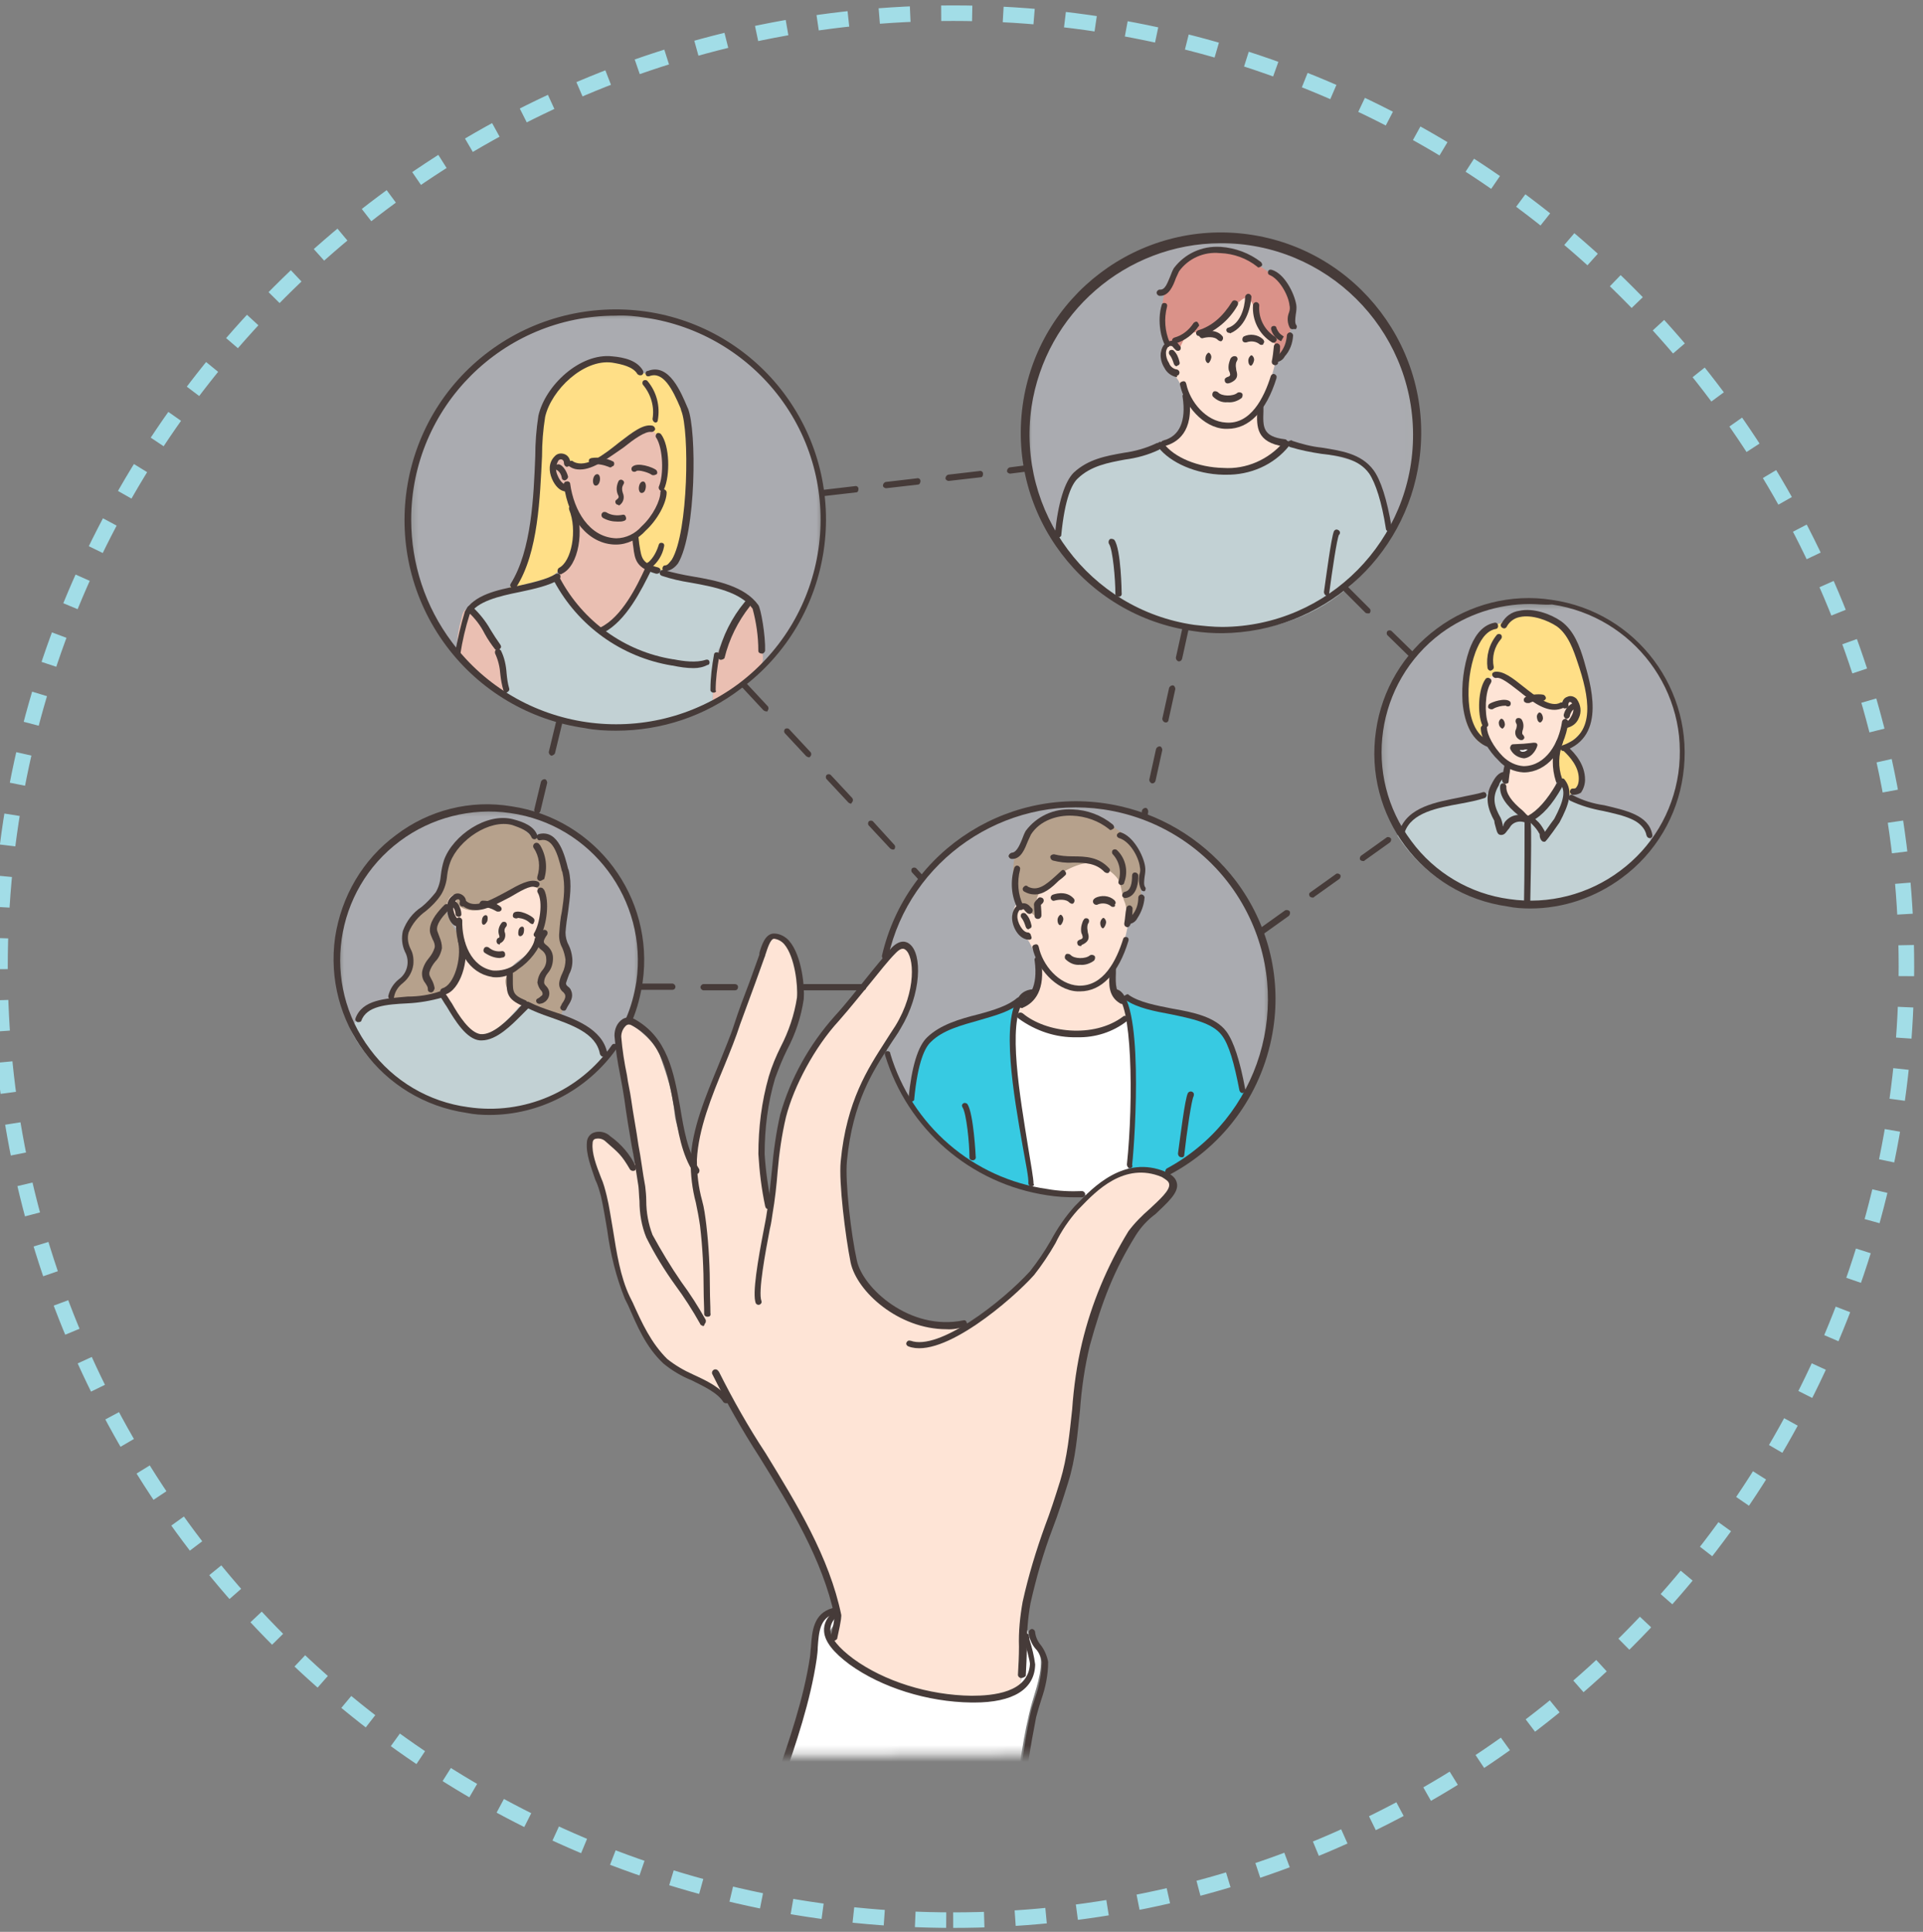 <svg width="232" height="233" viewBox="0 0 232 233" fill="none" xmlns="http://www.w3.org/2000/svg">
<rect x="0" y="0" width="232" height="233" fill="#808080" stroke="none"/>
<g clip-path="url(#clip0_746_5031)">
<path d="M115 231.59C178.513 231.59 230 180.103 230 116.59C230 53.077 178.513 1.59 115 1.59C51.487 1.59 0 53.077 0 116.59C0 180.103 51.487 231.59 115 231.59Z" stroke="#A2DDE7" stroke-width="1.872" stroke-miterlimit="10" stroke-dasharray="3.74 3.74"/>
<mask id="mask0_746_5031" style="mask-type:luminance" maskUnits="userSpaceOnUse" x="-2" y="0" width="233" height="213">
<path d="M-0.824 212.261L230.274 211.066L229.582 0.531L-1.516 1.789L-0.824 212.261Z" fill="white"/>
</mask>
<g mask="url(#mask0_746_5031)">
<g opacity="0.41">
<mask id="mask1_746_5031" style="mask-type:luminance" maskUnits="userSpaceOnUse" x="49" y="37" width="51" height="51">
<path d="M99.423 37.641H49.242V87.696H99.423V37.641Z" fill="white"/>
</mask>
<g mask="url(#mask1_746_5031)">
<mask id="mask2_746_5031" style="mask-type:luminance" maskUnits="userSpaceOnUse" x="49" y="37" width="51" height="51">
<path d="M99.423 37.645H49.242V87.7H99.423V37.645Z" fill="white"/>
</mask>
<g mask="url(#mask2_746_5031)">
<path d="M49.488 59.023C51.438 45.314 64.14 35.756 77.912 37.706C91.683 39.655 101.179 52.357 99.229 66.129C97.28 79.838 84.577 89.396 70.806 87.447H70.743C57.034 85.434 47.539 72.795 49.488 59.023C49.488 59.086 49.488 59.086 49.488 59.023Z" fill="#E7EAF4"/>
</g>
</g>
</g>
<g opacity="0.41">
<mask id="mask3_746_5031" style="mask-type:luminance" maskUnits="userSpaceOnUse" x="123" y="28" width="48" height="48">
<path d="M170.983 28.895H123.82V75.995H170.983V28.895Z" fill="white"/>
</mask>
<g mask="url(#mask3_746_5031)">
<mask id="mask4_746_5031" style="mask-type:luminance" maskUnits="userSpaceOnUse" x="123" y="28" width="48" height="48">
<path d="M170.983 28.895H123.82V75.995H170.983V28.895Z" fill="white"/>
</mask>
<g mask="url(#mask4_746_5031)">
<path d="M124.074 49.018C125.96 36.127 137.908 27.197 150.799 29.084C163.69 30.97 172.62 42.918 170.733 55.809C168.847 68.7 156.899 77.63 144.008 75.743C131.117 73.857 122.25 61.909 124.074 49.018Z" fill="#E7EAF4"/>
</g>
</g>
</g>
<g opacity="0.41">
<mask id="mask5_746_5031" style="mask-type:luminance" maskUnits="userSpaceOnUse" x="106" y="96" width="48" height="49">
<path d="M153.303 96.992H106.141V144.092H153.303V96.992Z" fill="white"/>
</mask>
<g mask="url(#mask5_746_5031)">
<mask id="mask6_746_5031" style="mask-type:luminance" maskUnits="userSpaceOnUse" x="106" y="96" width="48" height="49">
<path d="M153.303 96.992H106.141V144.092H153.303V96.992Z" fill="white"/>
</mask>
<g mask="url(#mask6_746_5031)">
<path d="M106.386 117.115C108.273 104.224 120.22 95.295 133.112 97.181C146.003 99.068 154.932 111.016 153.046 123.907C151.159 136.798 139.211 145.727 126.32 143.841C113.429 141.954 104.562 130.007 106.386 117.115Z" fill="#E7EAF4"/>
</g>
</g>
</g>
<g opacity="0.41">
<mask id="mask7_746_5031" style="mask-type:luminance" maskUnits="userSpaceOnUse" x="40" y="97" width="38" height="38">
<path d="M77.404 97.441H40.617V134.103H77.404V97.441Z" fill="white"/>
</mask>
<g mask="url(#mask7_746_5031)">
<mask id="mask8_746_5031" style="mask-type:luminance" maskUnits="userSpaceOnUse" x="40" y="97" width="38" height="38">
<path d="M77.404 97.441H40.617V134.103H77.404V97.441Z" fill="white"/>
</mask>
<g mask="url(#mask8_746_5031)">
<path d="M40.807 113.098C42.253 103.037 51.497 96.057 61.559 97.44C71.62 98.824 78.6 108.131 77.217 118.192C75.77 128.253 66.526 135.234 56.465 133.85C56.402 133.85 56.402 133.85 56.339 133.85C46.341 132.404 39.361 123.16 40.807 113.161C40.807 113.161 40.807 113.161 40.807 113.098Z" fill="#E7EAF4"/>
</g>
</g>
</g>
<g opacity="0.41">
<mask id="mask9_746_5031" style="mask-type:luminance" maskUnits="userSpaceOnUse" x="166" y="72" width="38" height="38">
<path d="M203.053 72.535H166.266V109.196H203.053V72.535Z" fill="white"/>
</mask>
<g mask="url(#mask9_746_5031)">
<mask id="mask10_746_5031" style="mask-type:luminance" maskUnits="userSpaceOnUse" x="166" y="72" width="38" height="38">
<path d="M203.06 72.535H166.273V109.196H203.06V72.535Z" fill="white"/>
</mask>
<g mask="url(#mask10_746_5031)">
<path d="M166.401 88.192C167.848 78.131 177.092 71.151 187.153 72.534C197.214 73.98 204.194 83.224 202.811 93.286C201.428 103.347 192.121 110.327 182.059 108.944H181.997C171.998 107.56 165.018 98.317 166.401 88.318C166.401 88.255 166.401 88.255 166.401 88.192Z" fill="#E7EAF4"/>
</g>
</g>
</g>
<path d="M122.876 121.271C123.002 120.831 123.883 120.894 124.26 120.516C126.083 118.567 125.329 115.737 124.197 113.662C123.883 113.033 123.128 112.782 122.625 111.901C122.185 111.147 122.059 110.203 122.436 109.323C122.814 108.82 123.568 108.505 123.945 107.877C124.637 106.808 124.763 105.361 125.518 104.355C129.353 98.758 135.768 103.349 136.208 108.757C136.334 110.832 135.956 112.97 135.076 114.857C134.699 115.674 134.007 116.617 133.944 117.498C133.881 118.378 133.944 119.636 134.447 120.202C135.265 121.208 136.648 121.585 136.019 123.095C135.579 124.164 134.07 124.352 133.126 124.604C130.297 125.295 127.341 125.17 124.574 124.226C123.757 123.912 122.751 123.849 122.248 122.969C121.745 122.088 122.688 121.837 122.876 121.271Z" fill="#FEE4D6"/>
<path d="M181.602 92.407C181.225 91.59 180.156 90.961 179.716 90.143C178.458 87.942 177.829 83.855 179.212 81.591C181.036 78.51 184.809 80.207 187.262 81.214C188.834 81.843 190.594 82.974 190.406 84.924C190.28 86.559 188.959 88.005 188.268 89.451C187.136 91.841 188.519 94.293 187.01 96.306C186.381 97.06 185.124 98.507 184.055 98.632C183.614 98.695 183.174 98.004 182.923 97.752C182.042 96.746 181.162 95.928 181.162 94.608C181.225 94.608 181.916 93.036 181.602 92.407Z" fill="#FEE4D6"/>
<path d="M139.977 53.607C139.977 52.916 141.235 53.104 141.801 52.727C142.618 51.972 142.87 50.4 142.932 49.394C143.058 48.136 142.744 46.879 142.115 45.81C141.675 45.118 141.109 44.992 140.732 44.426C140.04 43.609 139.725 42.54 140.417 41.66C140.92 40.905 141.298 39.081 141.863 38.327C142.492 37.321 143.31 36.44 144.19 35.685C145.259 34.994 146.14 34.176 147.334 33.799C148.781 33.422 150.29 33.736 151.485 34.554C155.132 37.258 154.503 42.728 152.994 46.564C152.491 47.759 151.799 48.325 151.799 49.646C151.799 50.526 151.799 51.784 152.302 52.413C153.057 53.482 155.635 52.664 154.126 54.676C153.874 54.991 153.623 55.368 153.308 55.683C151.044 57.946 146.831 58.387 143.939 57.192C142.681 56.626 141.549 55.871 140.606 54.928C140.354 54.676 139.977 54.488 139.914 54.173C139.914 54.048 139.977 53.859 139.977 53.607Z" fill="#FEE4D6"/>
<path d="M66.97 69.645C67.787 68.827 68.479 67.947 68.982 66.941C69.988 65.117 69.297 63.293 69.045 61.533C68.856 60.778 68.542 60.023 68.228 59.332C67.787 58.703 67.347 58.892 66.844 58.137C66.215 57.257 66.152 54.741 67.85 54.804C68.605 54.867 68.856 55.684 69.8 55.622C70.995 55.559 72.189 54.741 73.132 53.987C74.893 52.54 76.403 49.836 79.044 51.031C81.307 52.1 80.679 55.873 80.238 57.76C79.861 59.395 79.735 60.841 78.792 62.287C78.289 63.168 76.968 64.174 76.654 65.18C76.403 65.997 76.591 67.57 77.283 68.073C77.534 68.198 78.037 68.198 78.1 68.45C78.352 69.267 77.849 69.582 77.472 70.274C76.591 72.16 73.698 75.87 72.441 76.248C72.064 76.373 70.24 74.738 68.919 72.915C67.787 71.468 67.159 69.708 66.97 69.645Z" fill="#EABFB2"/>
<path d="M55.023 78.51C55.275 78.824 55.149 77.692 55.149 77.441C55.212 76.497 55.401 75.554 55.652 74.674C55.715 74.359 55.904 73.29 56.47 73.542C57.602 73.919 58.293 75.365 58.734 76.309C59.488 77.881 60.62 79.453 60.746 81.277C60.809 81.78 61.123 83.226 60.872 83.666C60.809 83.918 59.425 82.912 59.362 82.849C58.105 81.905 56.91 80.836 55.841 79.767C55.589 79.453 55.275 79.013 55.023 78.51Z" fill="#EABFB2"/>
<path d="M85.961 84.733C85.961 82.91 86.15 81.149 86.464 79.388C86.841 77.879 87.91 76.496 88.476 75.112C88.728 74.609 89.734 72.219 90.489 72.785C90.929 73.1 91.495 75.301 91.495 75.93C91.432 76.999 92.501 79.388 91.809 80.206C90.992 81.275 89.986 82.155 88.916 82.972C88.036 83.664 87.03 84.23 85.961 84.733Z" fill="#EABFB2"/>
<path d="M53.063 119.887C53.377 119.258 54.195 119.006 54.572 118.44C55.578 117.245 55.767 115.485 55.767 113.976C55.767 111.837 53.252 110.706 54.006 108.63C55.264 105.109 61.678 102.342 64.822 104.543C65.64 105.172 66.206 106.052 66.394 107.121C67.086 110.202 66.52 112.403 64.256 114.604C63.376 115.422 61.741 116.114 61.364 117.308C61.049 118.189 60.986 119.132 61.741 119.824C62.37 120.327 63.25 120.138 62.936 121.207C62.558 122.653 60.42 124.163 59.163 124.603C56.899 125.42 55.327 124.917 54.132 122.716C54.006 122.402 51.931 119.384 53.377 119.384L53.063 119.887Z" fill="#FEE4D6"/>
<path d="M46.781 120.579C47.096 120.139 47.096 119.447 47.473 119.007C48.102 118.19 49.297 117.624 49.485 116.618C49.737 115.108 48.416 114.228 48.794 112.53C49.171 110.706 51.812 109.512 52.629 108.002C53.761 105.864 53.321 103.412 55.271 101.525C56.906 99.89 59.672 98.821 61.936 99.387C63.32 99.765 63.508 100.582 64.452 101.022C65.206 101.4 65.835 100.959 66.401 101.525C67.407 102.532 68.287 105.047 68.413 106.367C68.728 108.568 67.722 110.581 67.596 112.719C67.533 113.851 68.413 114.92 68.413 115.989C68.476 117.183 67.533 117.749 67.596 118.881C67.659 119.384 68.099 119.636 68.225 120.076C68.162 120.957 67.973 121.774 67.596 122.591C67.281 123.22 65.017 122.214 64.577 121.963C63.823 121.774 63.131 121.397 62.439 120.957C61.81 120.516 60.867 119.07 60.993 118.19C61.119 117.309 62.502 116.366 63.194 115.8C64.263 114.794 64.452 113.536 64.829 112.153C65.206 110.769 66.338 107.751 64.577 106.996C62.691 106.116 59.672 108.631 58.226 109.575C57.22 110.015 56.025 109.826 55.208 109.134C54.956 108.883 55.082 107.751 54.705 107.94C53.824 108.254 53.699 109.763 54.013 110.455C54.327 111.147 54.705 111.838 55.145 112.467C55.899 113.662 55.648 117.246 54.83 118.441C53.761 120.013 51.498 120.705 49.674 120.768C48.856 120.642 47.85 120.579 46.781 120.579Z" fill="#B6A18C"/>
<path d="M124.883 110.577C124.38 109.759 123.311 109.822 122.87 109.131C122.053 107.873 122.053 104.289 122.556 102.842C122.808 102.339 123.122 101.899 123.436 101.459C123.939 100.641 124.443 99.635 125.26 99.069C128.027 96.868 132.051 98.063 134.63 99.95C135.321 100.453 136.076 100.767 136.516 101.522C136.956 102.276 137.9 104.037 137.9 104.98C137.9 105.483 137.585 105.986 137.585 106.49C137.522 107.496 137.9 108.125 137.459 109.068C137.334 109.445 136.579 111.269 136.013 111.206C135.95 111.206 135.95 110.514 135.95 110.451C135.95 109.885 135.887 109.256 135.636 108.69C135.321 107.936 135.321 106.741 134.881 106.049C134.19 104.98 132.24 103.911 131.045 104.1C129.033 104.414 126.832 105.924 125.512 107.496C125.071 108.125 124.883 108.879 125.071 109.634C124.883 109.759 125.008 110.829 124.883 110.577Z" fill="#B6A18C"/>
<path d="M61.563 70.775C62.004 70.335 62.381 69.769 62.633 69.203C63.261 67.694 63.639 65.304 64.016 63.669C64.708 60.965 64.77 57.192 65.022 54.363C65.274 50.527 66.028 46.502 69.675 44.427C71.248 43.547 73.889 42.918 75.712 43.735C76.467 44.112 76.781 44.741 77.536 44.993C78.29 45.245 78.794 44.678 79.485 44.993C80.366 45.37 81.498 46.754 82.064 48.011C83.447 51.093 83.07 54.866 83.07 56.815C83.133 59.645 82.818 62.475 82.189 65.242C81.812 66.625 82.126 67.505 80.806 68.323C78.605 69.832 76.215 67.442 76.53 65.242C76.656 64.361 79.108 62.286 79.548 60.651C79.925 59.079 80.114 57.507 80.051 55.872C80.114 54.425 79.8 51.659 77.787 51.784C76.215 51.847 75.272 53.042 74.077 53.985C73.386 54.488 72.882 54.866 72.191 55.432C71.688 55.872 69.864 56.626 69.047 56.312C68.229 55.998 67.978 54.677 67.16 55.243C66.343 55.872 66.154 57.067 66.783 57.884C66.846 57.947 66.846 58.01 66.909 58.01C67.286 58.324 67.663 58.702 67.978 59.079C68.355 59.582 68.669 60.148 68.858 60.714C69.235 62.852 69.613 63.795 69.172 65.933C68.481 68.826 65.84 70.335 63.136 70.712C62.884 70.775 61.249 71.216 61.563 70.775Z" fill="#FFDF87"/>
<path d="M140.226 39.837C139.975 37.762 140.226 35.624 141.044 33.675C141.861 31.663 144.817 29.902 147.018 30.216C148.778 30.405 150.476 31.034 151.923 32.04C153.495 33.109 154.878 33.989 155.57 35.876C156.073 37.322 155.696 40.466 155.193 41.975C155.067 42.353 154.564 43.485 154.123 43.422C153.306 43.359 153.998 41.975 153.746 41.41C153.495 40.844 152.614 40.655 152.237 40.152C151.608 39.272 151.608 36.127 150.288 35.939C149.847 35.876 148.275 37.574 147.646 38.203C146.892 38.957 146.011 39.523 145.005 39.963C144.502 40.089 143.811 40.026 143.37 40.34C142.679 40.781 142.679 41.598 142.176 42.101C142.05 42.164 141.169 41.095 140.603 41.41C140.415 40.844 140.289 40.34 140.226 39.837Z" fill="#DA9289"/>
<path d="M179.275 89.828C178.52 89.891 177.703 88.696 177.325 88.005C176.571 86.747 176.508 84.357 176.508 83.163C176.508 80.647 177.64 76.623 179.212 75.679C179.778 75.491 180.407 75.302 181.035 75.176C181.79 74.862 182.482 74.17 183.236 74.044C184.368 73.856 185.5 74.044 186.506 74.547C189.651 75.994 190.72 79.327 191.348 82.534C191.6 83.791 191.977 85.804 191.6 87.061C191.348 87.816 190.531 88.571 190.091 89.074C189.651 89.577 188.959 89.388 188.959 90.08C188.959 90.52 189.651 91.149 189.839 91.463C190.657 92.532 191.6 94.859 189.902 95.614C188.644 96.242 189.085 95.173 188.644 94.482C188.519 94.167 188.016 94.041 187.89 93.727C187.45 92.218 187.764 90.457 188.016 88.948C188.141 88.382 188.33 87.879 188.644 87.376C188.896 87.061 188.959 87.439 189.273 87.313C190.091 86.873 190.72 84.923 189.965 84.42C188.833 83.666 188.141 85.426 187.072 85.175C186.318 84.923 185.563 84.609 184.808 84.294C183.991 83.791 182.167 81.716 180.721 81.402C179.841 81.15 178.96 82.534 178.897 83.225C178.709 84.986 178.772 86.747 179.149 88.445C179.4 89.199 179.841 89.703 179.4 89.828" fill="#FFDF87"/>
<path d="M56.529 73.478C56.467 73.729 56.907 72.66 57.221 72.472C58.856 71.403 64.893 70.208 66.528 69.579C66.842 69.453 67.723 71.025 67.786 71.214C68.415 72.346 69.169 73.415 70.112 74.358C70.364 74.61 71.747 76.119 72.25 75.993C72.754 75.867 74.514 74.358 74.766 73.981C75.709 72.723 76.589 71.34 77.344 69.956C77.47 69.642 77.847 68.573 78.224 68.447C78.35 68.384 84.01 70.019 86.211 70.271C87.091 70.334 90.298 72.22 90.298 72.22C89.606 72.912 88.978 73.729 88.475 74.61C87.846 76.37 86.651 77.88 86.273 79.64C86.148 80.332 85.959 84.482 85.959 84.482C84.576 85.174 83.129 85.803 81.683 86.369C75.332 88.318 71.056 87.564 66.088 86.243C64.453 85.803 60.931 83.854 60.931 83.854C60.931 83.854 60.428 79.2 59.925 78.257C58.982 76.559 57.85 74.924 56.529 73.478Z" fill="#C2D1D4"/>
<path d="M43.829 121.707C45.213 120.701 47.539 120.638 50.369 120.513C51.187 120.45 51.941 119.884 52.759 119.821C53.45 119.758 55.022 124.6 57.349 124.852C60.053 125.229 62.254 121.519 62.757 121.33C63.26 121.141 64.581 121.833 65.084 122.022C67.285 122.651 69.737 123.531 71.435 125.103C71.938 125.606 72.693 127.681 72.693 127.681C68.857 132.272 62.883 134.599 56.972 133.907C45.967 132.712 42.383 124.349 42.383 124.349C42.383 124.349 43.326 122.085 43.829 121.707Z" fill="#C2D1D4"/>
<path d="M115.386 139.506C113.06 137.745 111.11 135.482 109.664 132.966C109.664 132.966 110.167 129.571 110.544 128.376C110.922 127.181 111.551 125.42 112.557 124.603C113.752 123.722 115.261 123.597 116.707 123.156C117.902 122.779 119.097 122.276 120.229 121.773C121.172 121.459 122.115 121.018 122.995 120.515C123.31 120.327 123.624 120.138 123.876 119.886C123.939 119.824 124.19 119.509 124.253 119.635C124.316 119.761 123.876 120.389 123.75 120.515C123.121 121.396 122.367 122.15 122.241 123.219C121.926 124.728 122.304 126.363 122.492 127.873C122.681 129.382 122.618 130.954 122.87 132.463C123.31 135.356 123.373 137.117 124.127 139.946C124.505 141.078 124.505 142.336 124.19 143.468C124.253 143.594 118.971 142.147 115.386 139.506Z" fill="#37CAE2"/>
<path d="M134.191 119.445C134.694 119.383 135.008 120.074 135.574 120.263C136.203 120.577 136.895 120.829 137.523 121.018C140.668 121.898 144.818 121.835 147.333 124.099C148.402 125.105 148.78 126.803 149.22 128.123C149.597 129.192 150.289 132.274 150.289 132.274C150.289 132.274 147.27 137.053 144.189 139.317C141.737 141.077 138.97 142.398 136.14 143.341C136.14 143.341 136.266 140.637 136.392 139.82C136.706 135.732 136.832 131.582 136.706 127.432C136.643 125.042 135.888 121.269 135.511 120.955C135.134 120.64 133.876 119.508 134.191 119.445Z" fill="#37CAE2"/>
<path d="M124.256 141.96C124.193 140.577 124.004 139.193 123.564 137.873C122.621 133.911 122.055 129.824 121.992 125.673C121.992 124.667 122.118 122.403 122.369 122.215C122.369 122.215 125.702 124.479 129.224 124.73C132.368 124.856 135.89 122.907 135.952 122.969C136.204 123.221 136.707 130.264 136.644 132.528C136.581 134.477 135.952 143.155 135.952 143.155C134.129 143.784 132.179 144.161 130.23 144.161C128.281 144.098 126.331 143.784 124.445 143.344C124.445 143.344 124.319 142.338 124.256 141.96Z" fill="white"/>
<path d="M181.288 93.41C181.729 93.662 181.163 94.605 181.226 95.171C181.288 96.366 182.106 97.12 182.861 97.875C183.175 98.189 183.552 98.629 183.992 98.692C184.433 98.755 184.81 98.378 185.124 98.189C186.068 97.309 186.885 96.303 187.451 95.171C187.577 94.856 187.828 94.605 188.143 94.416C188.96 94.039 189.023 95.674 189.275 95.988C189.778 96.429 190.344 96.869 190.91 97.12C192.356 97.561 195.312 97.623 197.009 98.755C198.078 99.51 198.896 100.516 199.273 101.774C199.273 101.774 193.614 109.697 183.804 109.383C177.641 109.194 171.919 105.987 168.586 100.768C168.586 100.768 170.158 98.504 170.85 98.064C172.045 97.246 173.114 97.183 174.623 96.869C175.44 96.743 179.402 96.114 179.653 95.422C180.219 94.479 180.785 93.159 181.288 93.41Z" fill="#C2D1D4"/>
<path d="M127.273 64.924C127.273 64.924 128.28 59.327 128.908 58.384C129.286 57.629 129.852 56.938 130.543 56.435C133.122 54.925 135.826 54.925 138.593 54.171C139.033 54.045 139.85 53.479 140.102 53.919C140.416 54.548 142.114 55.68 143.057 56.12C144.504 56.686 146.076 57.063 147.648 57.126C149.157 57.063 150.666 56.686 152.05 56.057C153.244 55.554 154.628 54.485 155.005 53.668C155.068 53.416 156.263 54.108 157.521 54.297C160.162 54.737 163.935 55.491 165.004 56.498C166.513 58.007 167.708 64.484 167.708 64.484C167.708 64.484 162.551 76.117 147.648 76.18C134.442 76.243 127.273 64.987 127.273 64.924Z" fill="#C2D1D4"/>
<path d="M123.248 197.925C123.248 198.931 122.87 200.817 123.122 201.761C123.373 202.704 123.059 203.647 121.675 204.465C120.292 205.282 117.902 204.905 115.953 204.968C114.004 205.03 109.665 203.961 107.778 203.395C105.892 202.83 101.364 199.622 100.358 198.553C99.352 197.484 100.295 196.541 100.798 195.598C101.05 195.158 100.924 194.592 100.484 194.34C100.421 194.34 100.421 194.277 100.358 194.277C97.843 194.969 98.22 197.799 97.968 199.874C97.214 204.905 95.579 209.998 93.818 214.84C93.189 216.412 91.554 218.739 92.686 220.5C92.938 220.877 93.189 221.38 93.189 221.38L92.686 220.5C92.434 222.324 105.829 231.064 115.198 220.94C121.55 214.086 122.116 226.159 122.116 226.159L120.229 227.291C120.984 227.291 121.738 226.851 122.116 226.159C122.493 225.405 121.864 224.021 121.864 223.267C121.927 221.82 122.116 220.374 122.304 218.991C122.807 214.903 123.185 210.816 124.128 206.854C124.568 204.716 125.637 202.452 125.574 200.314C125.511 198.868 123.939 197.987 124.002 196.604C123.562 196.918 123.248 197.422 123.248 197.925Z" fill="white"/>
<path d="M100.981 194.969C100.918 193.208 99.158 189.058 98.403 187.549C96.202 183.084 94.379 179.94 92.24 176.104C90.102 172.268 88.53 169.249 86.078 167.363C83.374 165.413 80.733 165.602 78.972 162.709C77.211 159.754 75.262 156.358 74.444 153.214C73.753 150.321 73.438 147.68 72.872 144.913C72.495 143.278 71.866 141.455 71.489 139.757C71.363 139.191 71.237 138.625 71.174 138.122C70.923 136.235 72.558 136.738 73.69 137.682C74.444 138.311 76.771 141.077 76.645 140.197C75.954 137.116 75.828 133.154 75.073 130.136C74.696 128.626 74.444 127.054 74.381 125.482C74.381 124.476 74.885 123.218 75.891 123.533C77.022 123.91 79.224 126.048 79.538 127.054C80.607 130.199 81.047 131.268 81.424 134.6C81.55 135.858 83.625 141.895 83.625 141.329C83.751 138.751 84.191 136.172 84.883 133.72C86.707 129.192 88.216 124.35 90.165 119.823C91.926 115.672 92.052 113.283 93.121 112.968C95.385 112.214 96.642 118.565 96.516 119.634C96.139 122.59 95.448 125.419 93.812 127.809C92.932 129.192 92.052 134.223 91.926 137.933C91.863 138.751 92.24 145.039 92.743 145.542C93.246 146.045 93.75 140.323 93.75 139.631C93.875 134.349 95.951 130.324 98.592 125.922C99.472 124.413 101.862 121.835 102.994 120.577C104.629 118.691 106.704 115.987 107.836 114.855C108.967 113.723 109.345 113.66 110.225 115.547C111.42 118.188 109.408 122.59 107.647 124.979C105.383 128.123 103.119 131.833 102.302 136.99C101.17 143.907 102.742 153.277 103.874 154.786C106.138 157.742 110.351 160.508 115.445 160.194C117.645 160.068 122.299 156.107 124.5 153.654C127.204 150.636 128.336 146.171 131.291 144.159C132.36 143.467 134.184 141.958 135.567 141.518C138.271 140.763 140.912 141.14 141.353 142.901C141.793 144.662 137.831 146.674 136.951 147.932C134.624 151.705 132.738 155.729 131.291 159.943C129.342 166.105 130.034 169.438 128.902 175.726C127.896 181.134 126.386 182.769 125.066 187.926C124.437 190.19 123.242 194.026 123.242 196.352C123.242 197.987 123.116 203.773 123.116 203.773C123.116 203.773 117.583 207.231 106.012 202.641C104.063 201.886 100.227 198.239 100.227 198.239C100.478 197.044 100.73 196.038 100.981 194.969Z" fill="#FEE4D6"/>
<path d="M74.323 88.129C73.065 88.129 71.808 88.067 70.55 87.815C63.884 86.872 57.847 83.287 53.823 77.879C45.459 66.623 47.786 50.714 59.042 42.35C64.45 38.325 71.242 36.628 77.907 37.571C84.573 38.514 90.61 42.099 94.635 47.507C102.998 58.763 100.671 74.672 89.415 83.036C85.076 86.369 79.794 88.129 74.323 88.129ZM74.26 38.074C60.677 38.074 49.61 49.079 49.61 62.661C49.61 68.007 51.308 73.163 54.515 77.439C62.69 88.381 78.159 90.582 89.101 82.47C99.98 74.295 102.243 58.889 94.132 48.01C90.233 42.79 84.385 39.269 77.907 38.325C76.775 38.137 75.518 38.011 74.26 38.074Z" fill="#463B39"/>
<path d="M147.462 76.371C146.331 76.371 145.136 76.308 144.004 76.119C130.798 74.296 121.554 62.096 123.378 48.891C125.202 35.685 137.401 26.441 150.607 28.265C163.812 30.088 173.056 42.288 171.232 55.493C169.598 67.378 159.473 76.245 147.462 76.371ZM124.447 49.079C122.623 61.782 131.427 73.541 144.067 75.365C145.199 75.49 146.331 75.616 147.462 75.616C160.228 75.553 170.541 65.115 170.478 52.349C170.415 39.584 159.976 29.271 147.211 29.334C135.829 29.397 126.145 37.76 124.447 49.079Z" fill="#463B39"/>
<path d="M129.789 144.412C128.657 144.412 127.462 144.349 126.33 144.161C117.087 142.777 109.478 136.175 106.774 127.245C106.711 127.056 106.774 126.868 106.962 126.805C107.151 126.742 107.34 126.805 107.402 126.993C107.402 126.993 107.402 126.993 107.402 127.056C109.981 135.734 117.401 142.148 126.33 143.406C127.714 143.658 129.16 143.721 130.544 143.658C130.732 143.658 130.921 143.846 130.921 144.035C130.921 144.224 130.732 144.412 130.544 144.412H129.789Z" fill="#463B39"/>
<path d="M140.922 141.707C140.796 141.707 140.607 141.644 140.607 141.455C140.544 141.266 140.607 141.078 140.733 140.952C151.989 134.915 156.265 120.892 150.228 109.636C146.77 103.159 140.419 98.694 133.124 97.625C121.176 95.864 109.731 103.725 107.153 115.421C107.09 115.61 106.902 115.736 106.713 115.736C106.524 115.736 106.398 115.484 106.398 115.295C109.354 102.341 122.245 94.292 135.199 97.248C140.733 98.505 145.638 101.712 149.097 106.24C152.932 111.334 154.567 117.685 153.624 123.973C152.492 131.519 147.902 138.059 141.173 141.644C140.985 141.707 140.985 141.707 140.922 141.707Z" fill="#463B39"/>
<path d="M59.044 134.475C58.101 134.475 57.157 134.412 56.277 134.224C46.027 132.714 38.984 123.219 40.43 113.032C41.185 108.127 43.763 103.662 47.788 100.707C51.749 97.688 56.78 96.43 61.685 97.248C71.935 98.757 78.978 108.253 77.532 118.44C77.28 120.075 76.903 121.584 76.274 123.093C76.148 123.282 75.897 123.345 75.708 123.282C75.52 123.219 75.457 122.967 75.52 122.842C76.148 121.395 76.526 119.949 76.777 118.377C78.161 108.567 71.369 99.449 61.559 98.065C56.843 97.374 52.001 98.631 48.228 101.461C40.305 107.372 38.67 118.628 44.644 126.552C47.473 130.388 51.749 132.903 56.466 133.532C63.194 134.538 69.923 131.645 73.822 126.049C73.948 125.86 74.199 125.86 74.325 125.986C74.451 126.112 74.576 126.363 74.388 126.489C70.803 131.52 65.081 134.475 59.044 134.475Z" fill="#463B39"/>
<path d="M184.62 109.574C183.677 109.574 182.734 109.511 181.854 109.323C171.603 107.876 164.498 98.381 166.007 88.131C166.699 83.226 169.34 78.761 173.364 75.806C177.326 72.85 182.357 71.593 187.199 72.347C197.449 73.793 204.555 83.289 203.045 93.539C202.354 98.444 199.713 102.909 195.688 105.864C192.481 108.254 188.582 109.574 184.62 109.574ZM184.558 72.85C180.722 72.85 176.949 74.108 173.867 76.372C165.944 82.283 164.309 93.539 170.283 101.462C173.113 105.298 177.389 107.814 182.105 108.442C186.821 109.134 191.663 107.876 195.436 105.047C199.272 102.217 201.788 98.004 202.479 93.287C203.926 83.478 197.071 74.359 187.262 72.913H187.199C186.255 72.976 185.438 72.85 184.558 72.85Z" fill="#463B39"/>
<path d="M64.823 98.128H64.76C64.571 98.065 64.445 97.876 64.445 97.688L65.263 94.292C65.326 94.103 65.514 93.978 65.703 93.978C65.892 93.978 66.017 94.229 66.017 94.418L65.2 97.814C65.137 98.002 65.011 98.128 64.823 98.128ZM66.583 91.148H66.52C66.332 91.085 66.206 90.896 66.206 90.708L67.086 87.061C67.149 86.872 67.338 86.746 67.527 86.746C67.715 86.746 67.841 86.998 67.841 87.186L66.961 90.834C66.898 91.022 66.709 91.085 66.583 91.148Z" fill="#463B39"/>
<path d="M111.046 106.114C110.92 106.114 110.857 106.051 110.731 105.988L110.04 105.234C109.914 105.108 109.914 104.856 110.04 104.731C110.166 104.605 110.417 104.605 110.543 104.731L111.235 105.485C111.36 105.611 111.36 105.862 111.235 105.988C111.172 105.988 111.109 106.114 111.046 106.114ZM107.713 102.467C107.587 102.467 107.524 102.404 107.399 102.341L104.82 99.574C104.695 99.448 104.695 99.197 104.82 99.071C104.946 98.945 105.198 98.945 105.323 99.071L107.902 101.901C108.027 102.027 108.027 102.278 107.902 102.404C107.902 102.467 107.839 102.467 107.713 102.467ZM102.682 96.933C102.557 96.933 102.494 96.87 102.368 96.807L99.727 93.977C99.601 93.852 99.601 93.6 99.727 93.474C99.853 93.349 100.104 93.349 100.23 93.474L102.808 96.241C102.934 96.367 102.934 96.619 102.808 96.744C102.745 96.87 102.682 96.933 102.682 96.933ZM97.589 91.336C97.463 91.336 97.4 91.273 97.274 91.211L94.696 88.444C94.57 88.318 94.57 88.066 94.696 87.941C94.822 87.815 95.073 87.815 95.199 87.941L97.777 90.707C97.903 90.833 97.903 91.085 97.777 91.211C97.715 91.273 97.652 91.399 97.589 91.336ZM92.432 85.802C92.306 85.802 92.244 85.74 92.118 85.677L89.54 82.91C89.414 82.784 89.414 82.533 89.54 82.407C89.665 82.281 89.917 82.281 90.043 82.407L92.621 85.174C92.747 85.299 92.747 85.551 92.621 85.677C92.684 85.802 92.558 85.802 92.432 85.802Z" fill="#463B39"/>
<path d="M104.132 119.446H97.026C96.837 119.446 96.648 119.257 96.648 119.069C96.648 118.88 96.837 118.691 97.026 118.691H104.132C104.32 118.691 104.509 118.88 104.509 119.069C104.509 119.257 104.383 119.446 104.132 119.446Z" fill="#463B39"/>
<path d="M88.657 119.446H84.884C84.696 119.446 84.507 119.258 84.507 119.069C84.507 118.88 84.696 118.692 84.884 118.692H88.657C88.846 118.692 89.035 118.818 89.035 119.006C89.035 119.006 89.035 119.006 89.035 119.069C89.035 119.258 88.909 119.446 88.657 119.446ZM81.111 119.384H77.338C77.15 119.384 76.961 119.195 76.961 119.006C76.961 118.818 77.15 118.629 77.338 118.629H81.111C81.3 118.629 81.489 118.818 81.489 119.006C81.489 119.195 81.363 119.384 81.111 119.384Z" fill="#463B39"/>
<path d="M99.416 59.832C99.291 59.832 99.039 59.706 99.039 59.517C99.039 59.329 99.165 59.14 99.353 59.077L103.127 58.637C103.315 58.574 103.567 58.7 103.567 58.951C103.567 59.203 103.504 59.391 103.252 59.391L99.416 59.832ZM106.9 58.888C106.774 58.888 106.522 58.763 106.522 58.574C106.522 58.385 106.648 58.197 106.837 58.134L110.61 57.694C110.798 57.631 111.05 57.757 111.05 58.008C111.05 58.26 110.924 58.448 110.735 58.448L106.9 58.888ZM114.446 58.008C114.32 58.008 114.068 57.882 114.068 57.694C114.068 57.505 114.194 57.316 114.383 57.253L118.156 56.813C118.344 56.75 118.596 56.876 118.596 57.128C118.596 57.379 118.533 57.568 118.282 57.568L114.446 58.008ZM121.866 57.128C121.74 57.128 121.489 57.002 121.489 56.813C121.489 56.625 121.614 56.436 121.803 56.373L123.752 56.121C123.941 56.059 124.193 56.184 124.193 56.436C124.193 56.687 124.13 56.876 123.878 56.876L121.866 57.128Z" fill="#463B39"/>
<path d="M138.088 98.635H138.025C137.837 98.572 137.711 98.383 137.711 98.194L137.774 97.754C137.837 97.566 138.025 97.44 138.214 97.44C138.403 97.44 138.528 97.691 138.528 97.88L138.466 98.32C138.466 98.572 138.277 98.635 138.088 98.635ZM139.032 94.484H138.969C138.78 94.421 138.654 94.233 138.654 94.044L139.472 90.334C139.535 90.145 139.723 90.019 139.912 90.019C140.101 90.019 140.226 90.271 140.226 90.46L139.409 94.17C139.346 94.359 139.22 94.484 139.032 94.484ZM140.604 87.127H140.541C140.352 87.064 140.226 86.875 140.226 86.687L141.044 82.977C141.107 82.788 141.295 82.662 141.484 82.662C141.673 82.662 141.798 82.914 141.798 83.102L140.981 86.812C140.981 87.001 140.792 87.19 140.604 87.127ZM142.239 79.769H142.176C141.987 79.707 141.861 79.518 141.861 79.329L142.679 75.619C142.742 75.43 142.93 75.305 143.119 75.305C143.308 75.368 143.433 75.556 143.433 75.745L142.616 79.455C142.553 79.644 142.427 79.769 142.239 79.769Z" fill="#463B39"/>
<path d="M170.348 79.263C170.222 79.263 170.159 79.263 170.033 79.2L167.392 76.622C167.266 76.496 167.266 76.245 167.392 76.119C167.518 75.993 167.769 75.993 167.895 76.119L170.536 78.697C170.662 78.823 170.662 79.075 170.536 79.2C170.473 79.263 170.411 79.263 170.348 79.263ZM165.065 73.981C164.94 73.981 164.877 73.981 164.751 73.918L162.11 71.277C161.984 71.151 161.984 70.9 162.11 70.774C162.236 70.648 162.487 70.648 162.613 70.774L165.254 73.415C165.38 73.541 165.38 73.792 165.254 73.918C165.317 73.981 165.128 73.981 165.065 73.981Z" fill="#463B39"/>
<path d="M152.176 112.655C152.05 112.655 151.924 112.592 151.861 112.529C151.735 112.341 151.735 112.152 151.924 112.026L155.005 109.825C155.194 109.7 155.445 109.763 155.571 109.888C155.697 110.014 155.634 110.328 155.508 110.454L152.427 112.655C152.301 112.655 152.238 112.655 152.176 112.655ZM158.338 108.253C158.212 108.253 158.087 108.19 158.024 108.128C157.898 107.939 157.898 107.75 158.087 107.624L161.168 105.424C161.294 105.298 161.545 105.361 161.671 105.486C161.797 105.612 161.734 105.864 161.608 105.99L158.527 108.19C158.527 108.253 158.464 108.253 158.338 108.253ZM164.438 103.851C164.312 103.851 164.186 103.789 164.123 103.726C163.998 103.6 164.061 103.348 164.186 103.223L167.268 101.022C167.393 100.896 167.645 100.959 167.771 101.085C167.896 101.21 167.834 101.462 167.708 101.588L164.627 103.789C164.627 103.851 164.564 103.851 164.438 103.851Z" fill="#463B39"/>
<path d="M148.15 46.247C147.961 46.247 147.836 46.184 147.773 45.995C147.71 45.744 147.773 45.618 148.024 45.492C148.464 45.366 148.464 45.24 148.339 44.863C148.213 44.675 148.213 44.423 148.213 44.234C148.213 43.92 148.339 43.543 148.464 43.228L148.527 43.165C148.653 42.977 148.905 42.914 149.093 42.977C149.282 43.04 149.345 43.291 149.282 43.417C149.282 43.48 149.219 43.48 149.219 43.543C149.093 43.731 149.093 43.983 149.093 44.172C149.093 44.297 149.156 44.549 149.156 44.675C149.282 45.115 149.471 45.744 148.402 46.184L148.15 46.247Z" fill="#463B39"/>
<path d="M148.09 51.721H147.776C145.134 51.595 142.871 48.828 142.368 46.438C142.305 46.187 142.43 46.061 142.682 45.998C142.934 45.935 143.059 46.061 143.122 46.313C143.562 48.451 145.512 50.84 147.901 50.966C150.857 51.218 152.492 48.011 153.309 45.37C153.372 45.181 153.561 45.055 153.75 45.118C153.938 45.181 154.064 45.37 154.001 45.558C154.001 45.558 154.001 45.558 154.001 45.621C152.743 49.645 150.668 51.721 148.09 51.721Z" fill="#463B39"/>
<path d="M153.807 44.051C153.493 43.988 153.43 43.8 153.43 43.611C153.555 43.045 153.618 42.416 153.681 41.788C153.681 41.599 153.87 41.41 154.059 41.41C154.247 41.41 154.436 41.599 154.436 41.788C154.436 42.416 154.373 43.045 154.184 43.674C154.247 43.863 154.059 44.051 153.807 44.051C153.87 44.051 153.87 44.051 153.807 44.051Z" fill="#463B39"/>
<path d="M147.275 41.157C147.149 41.157 147.086 41.094 146.96 41.032C146.52 40.528 145.577 40.654 145.137 40.78C144.948 40.843 144.759 40.717 144.696 40.528C144.634 40.34 144.759 40.151 144.885 40.088C145.514 39.837 146.772 39.711 147.463 40.528C147.589 40.654 147.589 40.906 147.463 41.032C147.4 41.157 147.338 41.157 147.275 41.157Z" fill="#463B39"/>
<path d="M152.234 41.597C152.171 41.597 152.046 41.597 151.983 41.534C151.542 41.157 150.914 41.094 150.411 41.282C150.222 41.345 149.97 41.282 149.907 41.094C149.845 40.905 149.907 40.716 150.033 40.591C150.788 40.213 151.731 40.339 152.36 40.905C152.486 41.031 152.611 41.282 152.423 41.408C152.486 41.534 152.297 41.597 152.234 41.597Z" fill="#463B39"/>
<path d="M145.44 43.168C145.44 42.853 145.691 42.539 145.817 42.539C145.943 42.539 146.194 42.853 146.131 43.168C146.068 43.482 145.88 43.797 145.754 43.797C145.628 43.797 145.377 43.545 145.44 43.168Z" fill="#463B39"/>
<path d="M150.602 43.48C150.602 43.166 150.853 42.852 150.979 42.852C151.105 42.852 151.356 43.166 151.293 43.48C151.23 43.795 151.042 44.109 150.916 44.109C150.79 44.109 150.602 43.921 150.602 43.48Z" fill="#463B39"/>
<path d="M141.985 45.496C141.356 45.37 140.79 44.992 140.476 44.364C140.161 43.861 139.973 43.232 140.035 42.603C140.098 42.1 140.287 41.66 140.664 41.345C140.916 41.219 141.167 41.094 141.419 41.094C141.796 41.094 142.111 41.345 142.236 41.597L142.362 41.723C142.488 41.848 142.488 42.1 142.362 42.226C142.236 42.351 141.985 42.351 141.859 42.226L141.608 41.974C141.482 41.848 141.482 41.723 141.23 41.723C141.167 41.723 141.042 41.723 140.979 41.785C140.79 41.974 140.664 42.288 140.664 42.54C140.664 42.98 140.79 43.42 141.042 43.798C141.167 44.175 141.545 44.489 141.922 44.552C142.111 44.552 142.299 44.741 142.299 44.93C142.299 45.118 142.174 45.307 141.985 45.307C142.048 45.496 141.985 45.496 141.985 45.496Z" fill="#463B39"/>
<path d="M141.99 44.176C141.802 44.176 141.676 44.05 141.613 43.862C141.487 43.484 141.361 43.107 141.11 42.793C140.984 42.667 140.984 42.415 141.11 42.29C141.236 42.164 141.487 42.164 141.613 42.29C141.99 42.667 142.179 43.107 142.305 43.673C142.368 43.925 142.242 44.05 141.99 44.113C142.053 44.176 141.99 44.176 141.99 44.176Z" fill="#463B39"/>
<path d="M140.918 41.845C140.793 41.845 140.667 41.782 140.604 41.719C140.164 41.09 139.535 38.764 140.164 36.751C140.227 36.563 140.415 36.5 140.604 36.563C140.793 36.626 140.856 36.814 140.793 37.003C140.415 38.449 140.541 39.958 141.107 41.279C141.233 41.405 141.17 41.656 141.044 41.782C141.044 41.845 140.981 41.845 140.918 41.845Z" fill="#463B39"/>
<path d="M139.979 35.684H139.916C139.728 35.684 139.539 35.495 139.539 35.307C139.539 35.118 139.728 34.929 139.916 34.929C140.545 34.992 140.797 34.238 141.174 33.357C141.3 33.043 141.426 32.666 141.614 32.351C142.935 30.59 145.01 29.647 147.211 29.773H147.274C149.035 29.899 150.732 30.527 152.116 31.596C152.242 31.722 152.367 31.974 152.179 32.1C151.99 32.225 151.801 32.351 151.676 32.163C150.418 31.156 148.846 30.59 147.211 30.527H147.148C145.261 30.339 143.375 31.156 142.243 32.728C142.117 32.98 141.992 33.294 141.866 33.546C141.551 34.426 141.048 35.684 139.979 35.684Z" fill="#463B39"/>
<path d="M155.948 39.712C155.822 39.712 155.696 39.649 155.633 39.586C155.319 39.02 155.256 38.328 155.508 37.7C155.633 37.385 155.633 37.071 155.571 36.819C155.445 35.624 154.376 33.675 153.181 33.172C152.992 33.109 152.929 32.92 152.992 32.732C153.055 32.543 153.244 32.48 153.433 32.543C154.942 32.983 156.137 35.31 156.388 36.756C156.451 37.134 156.388 37.574 156.325 37.951C156.262 38.454 156.199 38.957 156.388 39.209C156.514 39.335 156.451 39.586 156.325 39.712C156.074 39.649 156.011 39.712 155.948 39.712Z" fill="#463B39"/>
<path d="M154.057 43.674C153.868 43.674 153.68 43.486 153.68 43.297C153.68 43.108 153.868 42.92 154.057 42.92C154.12 42.92 154.309 42.794 154.434 42.605C154.937 41.976 155.189 41.285 155.252 40.467C155.252 40.279 155.44 40.09 155.629 40.09C155.818 40.09 156.006 40.279 156.006 40.467C155.944 41.41 155.629 42.291 155 42.983C154.812 43.36 154.434 43.611 154.057 43.674Z" fill="#463B39"/>
<path d="M154.943 53.859C151.547 53.356 151.61 51.47 151.673 49.583V49.143C151.673 48.954 151.862 48.766 152.051 48.766C152.239 48.766 152.428 48.954 152.428 49.143V49.583C152.365 51.47 152.302 52.664 155.006 52.979C155.195 52.979 155.32 53.167 155.32 53.293C155.32 53.356 155.32 53.356 155.32 53.419C155.258 53.671 155.132 53.859 154.943 53.859Z" fill="#463B39"/>
<path d="M140.479 53.856C140.291 53.856 140.165 53.73 140.102 53.541C140.039 53.29 140.165 53.164 140.416 53.101C142.303 52.598 143.12 50.775 142.68 47.882C142.617 47.693 142.743 47.442 142.995 47.442C143.183 47.379 143.435 47.505 143.435 47.756C144.127 52.158 141.926 53.416 140.542 53.793L140.479 53.856Z" fill="#463B39"/>
<path d="M147.837 57.257H147.585C144.315 57.194 141.171 55.81 139.725 53.924C139.599 53.735 139.662 53.484 139.788 53.358C139.913 53.232 140.228 53.295 140.354 53.421C141.611 55.182 144.567 56.376 147.585 56.439C150.352 56.628 153.056 55.433 154.88 53.295C155.006 53.106 155.257 53.106 155.446 53.232C155.634 53.358 155.634 53.609 155.509 53.798C153.685 56.062 150.855 57.32 147.837 57.257Z" fill="#463B39"/>
<path d="M127.651 64.865C127.399 64.865 127.273 64.614 127.273 64.425C127.651 60.589 128.468 58.074 129.537 57.005C131.298 55.37 133.436 54.993 135.574 54.615C136.958 54.427 138.278 54.049 139.473 53.483C139.662 53.358 139.913 53.42 140.039 53.609C140.165 53.798 140.102 54.049 139.913 54.175C139.913 54.175 139.85 54.175 139.85 54.238C138.53 54.867 137.146 55.244 135.7 55.433C133.688 55.81 131.612 56.187 130.04 57.697C129.349 58.325 128.468 60.023 128.028 64.614C128.028 64.677 127.777 64.865 127.651 64.865Z" fill="#463B39"/>
<path d="M167.583 64.106C167.457 64.106 167.205 63.98 167.205 63.792C166.702 60.522 165.948 58.258 165.193 57.126C163.935 55.365 161.734 54.988 159.408 54.736C158.15 54.548 156.892 54.296 155.635 53.919C155.446 53.856 155.32 53.605 155.32 53.416C155.383 53.227 155.635 53.102 155.823 53.102C155.823 53.102 155.886 53.102 155.886 53.164C157.018 53.542 158.213 53.856 159.408 53.982C161.734 54.359 164.187 54.674 165.696 56.686C166.577 57.881 167.331 60.207 167.897 63.603C168.023 63.855 167.897 63.98 167.583 64.106Z" fill="#463B39"/>
<path d="M160.104 71.841C159.852 71.841 159.727 71.59 159.727 71.401C159.978 69.64 160.607 64.861 160.921 64.106C160.984 63.918 161.236 63.792 161.424 63.918C161.613 63.981 161.739 64.232 161.613 64.421C161.613 64.421 161.613 64.484 161.55 64.484C161.299 64.924 160.733 68.76 160.355 71.59C160.481 71.715 160.293 71.841 160.104 71.841Z" fill="#463B39"/>
<path d="M134.943 71.97C134.754 71.97 134.565 71.844 134.565 71.656C134.565 71.656 134.565 71.656 134.565 71.593C134.565 69.832 134.251 66.311 133.811 65.619C133.685 65.43 133.748 65.179 133.874 65.053C133.999 64.927 134.314 64.99 134.44 65.116C135.257 66.248 135.32 71.467 135.32 71.467C135.383 71.844 135.194 71.97 134.943 71.97Z" fill="#463B39"/>
<path d="M148.087 48.514C147.458 48.577 146.829 48.325 146.326 47.822C146.201 47.633 146.263 47.382 146.389 47.256C146.515 47.13 146.829 47.193 146.955 47.319C147.395 47.822 148.779 47.822 149.282 47.382C149.471 47.256 149.722 47.319 149.848 47.445C149.974 47.571 149.911 47.885 149.785 48.011C149.282 48.388 148.716 48.577 148.087 48.514Z" fill="#463B39"/>
<path d="M148.339 40.15C148.151 40.15 148.025 40.087 147.962 39.898C147.899 39.71 148.025 39.584 148.151 39.521C148.151 39.521 148.151 39.521 148.214 39.521C149.597 39.018 150.163 37.257 150.226 35.811C150.226 35.622 150.415 35.434 150.603 35.434C150.792 35.434 150.98 35.622 150.98 35.811C150.918 36.628 150.54 39.332 148.402 40.213L148.339 40.15Z" fill="#463B39"/>
<path d="M144.691 40.527C144.502 40.527 144.376 40.465 144.313 40.276C144.25 40.087 144.376 39.899 144.565 39.836C146.2 39.333 147.52 38.201 148.652 36.377C148.778 36.188 149.03 36.188 149.218 36.314C149.407 36.44 149.407 36.691 149.281 36.88C148.275 38.641 146.64 39.962 144.753 40.653C144.753 40.527 144.691 40.527 144.691 40.527Z" fill="#463B39"/>
<path d="M141.8 41.408C141.611 41.408 141.485 41.346 141.423 41.157C141.36 40.968 141.485 40.78 141.674 40.717C142.617 40.465 143.435 39.836 144.001 38.956C144.127 38.83 144.378 38.704 144.504 38.893C144.63 39.082 144.755 39.27 144.567 39.396C143.938 40.339 142.932 41.094 141.863 41.408C141.863 41.408 141.863 41.408 141.8 41.408Z" fill="#463B39"/>
<path d="M153.683 41.342C153.621 41.342 153.495 41.342 153.432 41.279C151.923 40.336 151.042 38.638 151.168 36.815C151.168 36.626 151.357 36.438 151.545 36.438C151.734 36.438 151.923 36.626 151.923 36.815C151.797 38.387 152.552 39.833 153.872 40.651C153.998 40.776 154.124 41.028 153.935 41.154C153.872 41.28 153.809 41.28 153.683 41.342Z" fill="#463B39"/>
<path d="M154.562 41.156C153.996 40.904 153.556 40.401 153.367 39.772C153.304 39.584 153.367 39.395 153.556 39.332C153.745 39.269 153.933 39.332 153.996 39.521C153.996 39.521 153.996 39.521 153.996 39.584C154.248 40.087 154.311 40.212 154.877 40.59L154.562 41.156Z" fill="#463B39"/>
<path d="M59.919 117.876C59.73 117.876 59.479 117.876 59.29 117.813C56.649 117.373 54.888 114.669 55.014 111.022C55.014 110.833 55.203 110.645 55.391 110.645C55.58 110.645 55.769 110.833 55.769 111.022C55.706 113.663 56.838 116.618 59.479 117.059C60.422 117.122 61.428 116.87 62.183 116.304C63.441 115.424 64.447 114.04 64.51 113.223C64.573 113.034 64.761 112.908 64.95 112.908C65.138 112.908 65.264 113.16 65.264 113.349C65.138 114.418 63.881 115.99 62.56 116.87C61.806 117.499 60.862 117.876 59.919 117.876Z" fill="#463B39"/>
<path d="M60.3 113.911C60.112 113.911 59.986 113.848 59.923 113.66C59.86 113.471 59.923 113.282 60.049 113.157C60.3 113.094 60.3 113.031 60.175 112.654C60.049 112.15 60.237 111.647 60.552 111.27C60.678 111.144 60.929 111.144 61.055 111.27C61.181 111.396 61.181 111.647 61.055 111.773C60.866 111.962 60.803 112.276 60.929 112.528C61.055 113.031 60.803 113.597 60.3 113.785C60.363 113.848 60.3 113.911 60.3 113.911Z" fill="#463B39"/>
<path d="M55.27 111.775C54.641 111.712 54.2 111.083 54.012 110.266C53.823 109.448 53.886 108.505 54.641 108.002C54.955 107.688 55.395 107.688 55.773 107.939C56.15 108.191 56.339 108.631 56.15 109.071C56.087 109.26 55.898 109.386 55.71 109.323C55.521 109.26 55.395 109.071 55.458 108.883C55.458 108.883 55.458 108.883 55.458 108.82C55.521 108.694 55.458 108.568 55.395 108.505C55.332 108.442 55.27 108.442 55.081 108.505C54.704 108.883 54.578 109.511 54.767 110.014C54.892 110.517 55.207 110.895 55.395 110.895C55.584 110.895 55.71 111.083 55.71 111.209C55.71 111.272 55.71 111.272 55.71 111.335C55.647 111.587 55.458 111.712 55.332 111.712" fill="#463B39"/>
<path d="M55.335 110.579C55.146 110.579 54.957 110.453 54.957 110.264C54.957 110.264 54.957 110.264 54.957 110.201C54.957 110.076 54.831 109.51 54.643 109.447C54.454 109.384 54.328 109.195 54.391 109.007C54.391 109.007 54.391 109.007 54.391 108.944C54.454 108.755 54.706 108.629 54.894 108.692C55.398 108.944 55.649 109.824 55.649 110.138C55.712 110.453 55.523 110.579 55.335 110.579Z" fill="#463B39"/>
<path d="M65.203 106.241H65.078C64.889 106.179 64.763 105.99 64.826 105.801C64.826 105.801 64.826 105.801 64.826 105.738C65.203 104.544 65.078 103.286 64.386 102.28C64.26 102.091 64.323 101.84 64.511 101.714C64.7 101.588 64.952 101.651 65.078 101.84C65.078 101.84 65.078 101.903 65.14 101.903C65.895 103.16 66.084 104.669 65.643 106.053C65.518 106.053 65.329 106.241 65.203 106.241Z" fill="#463B39"/>
<path d="M60.053 109.949C59.927 109.949 59.864 109.887 59.738 109.824C59.298 109.572 58.732 109.384 58.229 109.384C58.04 109.384 57.852 109.195 57.852 109.006C57.852 108.818 58.04 108.629 58.229 108.629C59.046 108.629 59.801 108.88 60.43 109.384C60.556 109.572 60.556 109.761 60.367 109.887C60.304 109.949 60.178 109.949 60.053 109.949Z" fill="#463B39"/>
<path d="M64.262 111.46C64.137 111.46 64.074 111.397 63.948 111.334C63.571 110.957 63.068 110.768 62.502 110.705C62.313 110.831 62.062 110.768 61.936 110.642C61.81 110.517 61.873 110.202 61.999 110.077C62.627 109.636 64.137 110.454 64.388 110.768C64.514 110.894 64.514 111.146 64.388 111.271C64.451 111.334 64.325 111.397 64.262 111.46Z" fill="#463B39"/>
<path d="M57.347 109.763C56.844 109.763 56.341 109.637 55.901 109.322C55.712 109.197 55.712 108.945 55.838 108.819C55.963 108.694 56.215 108.568 56.341 108.756C57.473 109.574 59.422 108.442 61.183 107.499C62.629 106.681 63.887 105.99 64.83 106.304C65.019 106.367 65.144 106.556 65.082 106.744C65.019 106.933 64.83 107.059 64.641 106.996C64.641 106.996 64.641 106.996 64.579 106.996C63.95 106.744 62.755 107.499 61.56 108.191C60.177 108.882 58.667 109.826 57.347 109.763Z" fill="#463B39"/>
<path d="M64.826 113.094C64.763 113.094 64.637 113.094 64.574 113.031C64.385 112.905 64.323 112.717 64.448 112.528C65.14 111.396 65.517 108.755 64.888 107.686C64.763 107.497 64.826 107.246 65.014 107.12C65.203 106.994 65.454 107.057 65.58 107.246C65.58 107.246 65.58 107.309 65.643 107.309C66.335 108.692 65.957 111.585 65.203 112.905C65.077 113.031 65.014 113.094 64.826 113.094Z" fill="#463B39"/>
<path d="M60.302 115.548C59.673 115.548 59.045 115.297 58.479 114.92C58.29 114.794 58.29 114.542 58.416 114.354C58.541 114.165 58.793 114.165 58.982 114.291C59.422 114.668 59.925 114.794 60.491 114.731C60.68 114.668 60.931 114.794 60.931 115.045C60.994 115.234 60.868 115.486 60.617 115.486L60.302 115.548Z" fill="#463B39"/>
<path d="M63.192 121.335H63.067C61.18 120.517 61.117 119.763 61.117 118.253V117.436C61.117 117.247 61.306 117.059 61.495 117.059C61.683 117.059 61.872 117.247 61.872 117.436V118.253C61.872 119.637 61.872 120.014 63.381 120.643C63.57 120.706 63.633 120.895 63.57 121.02C63.57 121.083 63.507 121.083 63.507 121.146C63.381 121.272 63.318 121.335 63.192 121.335Z" fill="#463B39"/>
<path d="M72.755 127.431C72.567 127.431 72.441 127.305 72.378 127.117C71.938 124.601 68.919 123.595 66.278 122.652C65.335 122.338 64.392 121.96 63.511 121.52C63.323 121.394 63.26 121.206 63.386 121.017C63.449 120.765 63.7 120.765 63.889 120.891C64.769 121.331 65.65 121.646 66.593 121.96C69.297 122.841 72.692 124.098 73.258 126.991C73.133 127.18 73.007 127.368 72.755 127.431Z" fill="#463B39"/>
<path d="M43.261 123.28H43.135C42.946 123.217 42.821 123.028 42.883 122.902V122.84C43.701 120.576 46.405 120.45 49.172 120.198C50.492 120.198 51.813 120.01 53.071 119.57C53.322 119.507 53.448 119.57 53.574 119.821C53.7 120.073 53.574 120.198 53.322 120.324C52.002 120.701 50.555 120.953 49.172 121.016C46.594 121.142 44.204 121.33 43.575 123.154C43.575 123.217 43.387 123.28 43.261 123.28Z" fill="#463B39"/>
<path d="M53.511 119.948C53.322 119.948 53.196 119.822 53.133 119.634C53.071 119.445 53.196 119.256 53.385 119.193C54.769 118.816 55.712 115.672 55.272 113.597C55.209 113.345 55.334 113.22 55.586 113.157C55.837 113.094 55.963 113.22 56.026 113.471C56.655 115.798 55.523 119.445 53.7 119.948H53.511Z" fill="#463B39"/>
<path d="M58.103 125.486H57.914C56.279 125.36 54.896 123.096 53.889 121.398C53.575 120.958 53.386 120.581 53.198 120.329C53.009 120.078 53.135 119.952 53.261 119.826C53.386 119.701 53.638 119.763 53.764 119.889C54.015 120.204 54.204 120.581 54.518 121.021C55.336 122.467 56.656 124.543 57.977 124.731C59.486 124.857 61.31 122.971 62.379 121.839C62.63 121.524 62.882 121.273 63.196 121.021C63.385 120.895 63.636 120.958 63.762 121.084C63.888 121.21 63.825 121.524 63.699 121.65L62.945 122.405C61.75 123.599 59.926 125.486 58.103 125.486Z" fill="#463B39"/>
<path d="M47.221 120.577C46.907 120.514 46.844 120.326 46.844 120.137C47.032 119.32 47.473 118.628 48.101 118.125C49.17 117.37 49.485 115.924 48.856 114.792C48.479 113.974 48.416 113.094 48.605 112.277C49.045 111.082 49.799 110.076 50.868 109.384C51.497 108.881 52.063 108.252 52.566 107.623C52.944 106.994 53.132 106.24 53.195 105.485C53.258 104.919 53.384 104.29 53.572 103.724C54.641 100.769 58.729 97.939 61.936 98.82C63.131 99.134 64.451 99.637 64.829 100.769C64.891 100.958 64.766 101.146 64.577 101.209C64.388 101.272 64.2 101.146 64.137 101.02C63.822 100.203 62.691 99.826 61.81 99.511C59.043 98.757 55.333 101.335 54.327 103.976C54.138 104.479 54.013 105.045 53.95 105.548C53.887 106.366 53.635 107.246 53.195 107.938C52.692 108.692 52.063 109.321 51.371 109.887C50.491 110.516 49.736 111.396 49.296 112.465C49.108 113.157 49.233 113.849 49.548 114.478C49.862 115.044 49.925 115.735 49.862 116.364C49.736 117.244 49.296 117.999 48.605 118.565C48.038 119.005 47.661 119.571 47.535 120.263C47.535 120.452 47.41 120.577 47.221 120.577Z" fill="#463B39"/>
<path d="M51.999 119.699C51.81 119.699 51.621 119.573 51.621 119.385C51.621 119.385 51.621 119.385 51.621 119.322C51.621 119.007 51.496 118.882 51.307 118.567C50.993 118.19 50.867 117.687 50.93 117.184C51.056 116.555 51.37 115.989 51.747 115.549C52.062 115.171 52.313 114.731 52.439 114.291C52.502 113.977 52.376 113.599 52.188 113.285C52.062 112.97 51.936 112.719 51.873 112.404C51.747 111.273 52.628 110.204 53.319 109.449L53.571 109.197C53.697 109.009 53.948 109.009 54.137 109.135C54.325 109.26 54.325 109.512 54.2 109.7L53.948 109.952C53.319 110.644 52.565 111.524 52.753 112.279L53.005 112.97C53.194 113.411 53.319 113.851 53.319 114.354C53.194 114.983 52.942 115.549 52.502 115.989C52.188 116.366 51.936 116.806 51.81 117.247C51.747 117.624 51.873 117.75 52.062 118.127C52.25 118.441 52.376 118.819 52.439 119.196C52.376 119.447 52.25 119.699 51.999 119.699Z" fill="#463B39"/>
<path d="M68.036 121.898C67.973 121.898 67.847 121.898 67.784 121.835C67.596 121.709 67.533 121.521 67.659 121.332C67.722 121.269 67.722 121.206 67.784 121.08C68.099 120.64 68.287 120.263 68.162 119.949C68.099 119.886 68.036 119.697 67.91 119.634C67.596 119.383 67.407 118.942 67.47 118.502C67.533 118.125 67.659 117.748 67.847 117.37C68.099 116.867 68.225 116.301 68.225 115.735C68.162 115.295 68.036 114.792 67.847 114.352C67.533 113.786 67.407 113.157 67.47 112.528C67.533 111.648 67.596 110.767 67.784 109.95C68.036 108.315 68.225 106.806 67.847 105.171L67.784 105.045C67.281 102.907 66.653 101.021 65.206 101.335C64.955 101.398 64.829 101.272 64.766 101.021C64.703 100.769 64.829 100.643 65.08 100.58C67.407 100.077 68.162 103.284 68.539 104.794L68.602 104.919C69.042 106.68 68.728 108.378 68.539 109.95C68.413 110.767 68.287 111.585 68.225 112.465C68.225 112.968 68.35 113.534 68.602 113.975C68.853 114.478 68.979 114.981 69.042 115.547C69.105 116.238 68.979 116.93 68.665 117.496C68.539 117.81 68.413 118.188 68.287 118.565C68.287 118.691 68.287 118.817 68.539 119.005C68.728 119.131 68.853 119.32 68.916 119.508C69.231 120.263 68.791 120.892 68.476 121.395L68.35 121.646C68.225 121.898 68.162 121.898 68.036 121.898Z" fill="#463B39"/>
<path d="M65.082 121.08C64.956 121.08 64.893 121.018 64.767 120.955C64.642 120.766 64.642 120.577 64.83 120.452C64.956 120.389 65.082 120.326 65.207 120.2C65.333 120.074 65.459 120.074 65.459 119.886C65.459 119.697 65.396 119.571 65.207 119.383C65.019 119.131 64.893 118.817 64.83 118.502C64.893 117.936 65.082 117.433 65.459 116.993C65.773 116.616 65.962 116.113 65.899 115.61C65.899 115.169 65.648 114.792 65.27 114.541C64.642 114.037 64.516 113.534 65.333 112.34C65.459 112.151 65.711 112.088 65.899 112.214C66.088 112.34 66.088 112.528 66.025 112.717C65.396 113.597 65.585 113.723 65.899 113.975C66.402 114.352 66.717 114.918 66.717 115.547C66.717 116.238 66.528 116.867 66.088 117.37C65.836 117.685 65.648 118.062 65.648 118.502C65.648 118.628 65.711 118.754 65.899 118.942C66.402 119.446 66.402 120.2 65.899 120.703C65.836 120.766 65.773 120.829 65.648 120.892C65.585 120.955 65.522 120.955 65.396 121.018L65.082 121.08Z" fill="#463B39"/>
<path d="M58.799 111.083C58.862 110.768 58.862 110.454 58.673 110.391C58.485 110.328 58.233 110.517 58.17 110.831C58.108 111.146 58.108 111.46 58.296 111.523C58.485 111.586 58.673 111.334 58.799 111.083Z" fill="#463B39"/>
<path d="M63.19 112.465C63.253 112.151 63.253 111.837 63.064 111.774C62.876 111.711 62.624 111.9 62.561 112.214C62.498 112.528 62.498 112.843 62.687 112.906C62.876 112.969 63.127 112.78 63.19 112.465Z" fill="#463B39"/>
<path d="M74.328 65.68H74.202C71.058 65.617 68.543 62.661 68.04 58.511C67.977 58.322 68.102 58.071 68.354 58.071C68.543 58.008 68.794 58.134 68.794 58.385C69.234 61.529 71.058 64.799 74.328 64.925C75.523 64.925 76.654 64.359 77.409 63.479C78.793 62.221 79.673 60.334 79.673 59.391C79.673 59.203 79.862 59.014 80.05 59.014C80.239 59.014 80.428 59.203 80.428 59.391C80.428 60.649 79.296 62.724 77.912 63.982C76.969 65.051 75.648 65.68 74.328 65.68Z" fill="#463B39"/>
<path d="M74.636 60.899C74.511 60.899 74.385 60.836 74.322 60.773C74.196 60.584 74.196 60.396 74.385 60.27C74.699 60.018 74.699 59.955 74.511 59.578C74.322 59.075 74.385 58.509 74.636 58.006C74.762 57.817 75.014 57.817 75.139 57.943C75.328 58.069 75.328 58.258 75.202 58.446C75.014 58.761 75.014 59.075 75.139 59.452C75.391 60.018 75.202 60.647 74.699 60.962H74.636V60.899Z" fill="#463B39"/>
<path d="M68.228 59.263C67.599 59.263 66.97 58.634 66.593 57.754C66.216 56.873 66.153 55.804 66.907 55.05C67.222 54.673 67.725 54.61 68.165 54.798C68.605 54.987 68.857 55.49 68.794 55.993C68.731 56.182 68.542 56.307 68.354 56.307C68.165 56.245 68.039 56.056 68.039 55.867C68.039 55.679 67.976 55.49 67.788 55.427C67.662 55.364 67.536 55.427 67.41 55.49C67.033 56.056 66.97 56.748 67.285 57.377C67.536 58.005 67.976 58.446 68.291 58.446C68.479 58.446 68.668 58.571 68.668 58.76C68.668 58.76 68.668 58.76 68.668 58.823C68.605 59.137 68.479 59.263 68.228 59.263Z" fill="#463B39"/>
<path d="M68.156 57.946C67.967 57.946 67.778 57.82 67.778 57.631C67.716 57.254 67.527 56.939 67.275 56.751C67.087 56.688 66.961 56.499 66.961 56.31C66.961 56.059 67.213 55.996 67.401 55.996C68.03 56.122 68.47 57.128 68.533 57.505C68.533 57.694 68.344 57.883 68.156 57.946Z" fill="#463B39"/>
<path d="M79.103 50.965H79.041C78.852 50.902 78.726 50.713 78.726 50.525C78.978 49.078 78.538 47.569 77.594 46.437C77.469 46.312 77.469 46.06 77.594 45.934C77.72 45.808 77.972 45.808 78.097 45.934C79.229 47.255 79.669 49.016 79.355 50.713C79.355 50.839 79.229 50.965 79.103 50.965Z" fill="#463B39"/>
<path d="M73.696 56.373C73.633 56.373 73.508 56.373 73.445 56.311C72.816 56.059 72.124 55.933 71.495 55.996C71.244 56.059 71.118 55.933 71.055 55.682C70.992 55.43 71.118 55.304 71.37 55.242C72.25 55.116 73.193 55.242 74.011 55.682C74.136 55.807 74.136 56.059 74.011 56.185C73.885 56.248 73.759 56.311 73.696 56.373Z" fill="#463B39"/>
<path d="M78.852 57.316C78.789 57.316 78.664 57.316 78.601 57.253C78.286 57.002 77.029 56.624 76.777 56.813C76.651 56.939 76.4 56.939 76.274 56.813C76.148 56.687 76.148 56.436 76.274 56.31C76.903 55.681 78.789 56.373 79.167 56.687C79.292 56.813 79.355 57.065 79.23 57.19C79.104 57.253 78.978 57.316 78.852 57.316Z" fill="#463B39"/>
<path d="M69.989 56.628C69.549 56.628 69.171 56.565 68.794 56.313C68.605 56.251 68.48 55.999 68.605 55.81C68.668 55.622 68.92 55.496 69.108 55.622C69.108 55.622 69.171 55.622 69.171 55.685C70.743 56.502 72.819 54.867 74.705 53.358C76.277 52.163 77.598 51.094 78.73 51.346C78.918 51.408 79.044 51.597 79.044 51.786C78.981 51.974 78.793 52.1 78.604 52.1C77.849 51.974 76.466 52.981 75.208 53.987C73.447 55.181 71.624 56.628 69.989 56.628Z" fill="#463B39"/>
<path d="M79.862 59.205H79.736C79.547 59.142 79.422 58.89 79.484 58.702C80.113 57.255 79.988 54.048 79.17 52.79C79.044 52.665 79.107 52.413 79.233 52.287C79.359 52.161 79.61 52.224 79.736 52.35C80.805 53.734 80.868 57.318 80.113 59.016C80.05 59.142 79.988 59.205 79.862 59.205Z" fill="#463B39"/>
<path d="M74.514 62.912C73.886 62.912 73.32 62.786 72.754 62.471C72.565 62.346 72.502 62.094 72.628 61.906C72.754 61.717 72.942 61.717 73.131 61.78C73.697 62.157 74.452 62.22 75.08 62.094C75.332 62.031 75.458 62.157 75.521 62.409C75.584 62.66 75.458 62.786 75.206 62.849C75.017 62.912 74.766 62.912 74.514 62.912Z" fill="#463B39"/>
<path d="M79.229 69.201H79.166C76.777 68.509 76.588 67.566 76.4 65.931C76.337 65.617 76.337 65.302 76.274 64.925C76.211 64.736 76.337 64.485 76.588 64.485C76.777 64.422 77.028 64.548 77.028 64.799C77.091 65.177 77.091 65.491 77.154 65.805C77.406 67.377 77.469 67.943 79.418 68.447C79.607 68.509 79.733 68.698 79.67 68.824V68.887C79.607 69.075 79.481 69.201 79.229 69.201Z" fill="#463B39"/>
<path d="M91.865 78.824C91.676 78.824 91.487 78.698 91.487 78.509C91.487 78.509 91.487 78.509 91.487 78.447C91.487 76.749 91.236 75.051 90.796 73.416C89.349 71.404 86.142 70.775 83.312 70.272C82.118 70.083 80.986 69.832 79.854 69.454C79.665 69.391 79.539 69.203 79.602 69.014C79.665 68.825 79.854 68.7 80.043 68.763C80.043 68.763 80.043 68.763 80.105 68.763C81.237 69.077 82.369 69.328 83.501 69.517C86.519 70.02 89.852 70.712 91.487 72.976C91.802 73.416 92.368 76.686 92.305 78.509C92.242 78.698 92.053 78.887 91.865 78.824Z" fill="#463B39"/>
<path d="M55.276 79.139C55.087 79.139 54.898 78.95 54.898 78.762C55.213 77.064 55.59 75.366 56.093 73.731C57.162 71.781 59.929 71.153 62.57 70.65C64.205 70.272 65.966 69.895 67.098 69.203C67.287 69.14 67.538 69.203 67.601 69.392C67.664 69.581 67.601 69.769 67.475 69.895C66.218 70.65 64.457 71.027 62.696 71.404C60.181 71.907 57.54 72.536 56.659 74.108C56.156 75.68 55.779 77.315 55.527 78.95C55.527 79.076 55.401 79.202 55.276 79.139Z" fill="#463B39"/>
<path d="M67.66 69.264C67.471 69.264 67.345 69.201 67.282 69.013C67.22 68.824 67.282 68.635 67.408 68.51C68.98 67.755 69.672 63.919 68.666 61.467C68.603 61.215 68.666 61.089 68.918 60.963C69.169 60.838 69.295 60.963 69.421 61.215C70.49 63.856 69.861 68.258 67.785 69.201C67.723 69.264 67.723 69.264 67.66 69.264Z" fill="#463B39"/>
<path d="M61.997 70.962C61.934 70.962 61.809 70.962 61.746 70.899C61.557 70.774 61.494 70.585 61.62 70.396C64.135 66.372 64.387 59.832 64.576 55.053C64.576 53.418 64.701 51.783 64.953 50.148C65.77 46.5 69.984 42.539 73.882 42.979C75.329 43.105 76.901 43.482 77.593 44.74C77.656 44.928 77.593 45.18 77.404 45.243C77.215 45.306 77.027 45.243 76.901 45.117C76.398 44.237 75.014 43.922 73.82 43.733C70.424 43.293 66.525 47.004 65.77 50.273C65.519 51.846 65.393 53.418 65.393 55.053C65.142 59.958 64.953 66.623 62.312 70.774C62.312 70.899 62.186 71.025 61.997 70.962Z" fill="#463B39"/>
<path d="M80.296 68.886C80.107 68.886 79.919 68.76 79.919 68.572C79.919 68.383 80.044 68.195 80.233 68.195C80.547 68.195 80.736 67.88 81.051 67.503C83.063 64.17 83.189 51.908 82.183 49.518L82.12 49.267C81.114 46.877 79.982 44.739 78.347 45.368C78.158 45.431 77.969 45.368 77.906 45.179C77.844 44.99 77.906 44.802 78.095 44.739C78.095 44.739 78.095 44.739 78.158 44.739C80.736 43.733 82.183 47.38 82.937 49.141L83 49.267C84.069 51.908 84.006 64.233 81.805 67.943C81.428 68.446 80.925 68.823 80.296 68.886Z" fill="#463B39"/>
<path d="M72.373 57.946C72.436 57.569 72.31 57.191 72.058 57.191C71.807 57.191 71.618 57.443 71.555 57.82C71.492 58.197 71.618 58.575 71.87 58.575C72.121 58.575 72.31 58.323 72.373 57.946Z" fill="#463B39"/>
<path d="M77.904 58.829C77.967 58.452 77.841 58.074 77.589 58.074C77.338 58.074 77.149 58.326 77.086 58.703C77.023 59.08 77.149 59.458 77.401 59.458C77.652 59.458 77.841 59.269 77.904 58.829Z" fill="#463B39"/>
<path d="M61.118 83.537C60.929 83.537 60.803 83.474 60.741 83.285C60.552 82.657 60.426 81.965 60.363 81.336C60.3 80.456 60.112 79.638 59.734 78.821C59.672 78.632 59.734 78.38 59.923 78.318C60.112 78.255 60.3 78.318 60.426 78.443C60.866 79.324 61.055 80.267 61.118 81.21C61.181 81.839 61.244 82.405 61.432 83.034C61.495 83.223 61.37 83.411 61.118 83.537Z" fill="#463B39"/>
<path d="M86.088 83.541C85.9 83.541 85.711 83.416 85.711 83.227C85.711 83.227 85.711 83.227 85.711 83.164C85.711 81.718 85.9 80.272 86.151 78.888C86.214 78.699 86.403 78.636 86.591 78.699C86.78 78.762 86.843 78.951 86.78 79.14C86.528 80.523 86.34 81.906 86.34 83.29C86.466 83.353 86.34 83.541 86.088 83.541Z" fill="#463B39"/>
<path d="M78.417 68.444C78.291 68.444 78.228 68.381 78.102 68.318C77.976 68.192 77.976 68.004 78.102 67.878C78.102 67.815 78.165 67.815 78.228 67.815C78.857 67.249 79.234 66.495 79.486 65.677C79.549 65.488 79.737 65.425 79.926 65.488C80.114 65.551 80.177 65.74 80.114 65.929C79.926 66.935 79.36 67.815 78.605 68.444C78.542 68.444 78.479 68.507 78.417 68.444Z" fill="#463B39"/>
<path d="M83.697 80.584C82.816 80.584 81.999 80.458 81.118 80.27H81.056C74.956 79.263 69.737 75.49 66.844 70.082C66.781 69.894 66.844 69.642 67.032 69.579C67.221 69.516 67.41 69.579 67.536 69.705C70.302 74.924 75.333 78.572 81.181 79.515H81.244C82.502 79.766 84.011 79.955 85.143 79.578C85.332 79.515 85.52 79.578 85.583 79.766C85.646 79.955 85.583 80.144 85.395 80.207C85.395 80.207 85.395 80.207 85.332 80.207C84.891 80.458 84.263 80.584 83.697 80.584Z" fill="#463B39"/>
<path d="M72.628 76.433C72.502 76.433 72.314 76.37 72.314 76.181C72.251 75.992 72.314 75.804 72.439 75.678C75.018 74.42 76.841 70.71 77.847 68.509C77.91 68.32 78.162 68.258 78.351 68.32C78.351 68.32 78.351 68.32 78.413 68.32C78.665 68.446 78.728 68.635 78.539 68.823C77.407 71.087 75.584 74.86 72.817 76.307C72.691 76.433 72.691 76.433 72.628 76.433Z" fill="#463B39"/>
<path d="M60.047 78.448C59.922 78.448 59.859 78.385 59.733 78.322C59.293 77.756 58.853 77.127 58.475 76.436C57.972 75.43 57.281 74.549 56.463 73.795C56.274 73.669 56.274 73.417 56.4 73.229C56.526 73.04 56.778 73.04 56.966 73.166C57.846 73.983 58.601 74.927 59.167 75.933C59.544 76.561 59.922 77.127 60.362 77.756C60.488 77.945 60.488 78.134 60.299 78.259C60.236 78.448 60.173 78.448 60.047 78.448Z" fill="#463B39"/>
<path d="M86.963 79.58H86.9C86.712 79.517 86.586 79.328 86.586 79.14C87.152 76.75 88.284 74.486 89.856 72.6C89.982 72.411 90.233 72.411 90.422 72.537C90.611 72.663 90.611 72.914 90.485 73.103C89.038 74.927 87.969 77.064 87.403 79.391C87.278 79.517 87.089 79.58 86.963 79.58Z" fill="#463B39"/>
<path d="M183.805 93.161C182.673 93.098 181.541 92.595 180.786 91.714C179.592 90.582 178.648 88.947 178.648 87.816C178.648 87.627 178.837 87.438 179.026 87.438C179.214 87.438 179.403 87.627 179.403 87.816C179.403 88.57 180.158 90.079 181.29 91.211C181.981 91.903 182.862 92.343 183.805 92.406H183.868C186.509 92.343 188.081 89.639 188.458 86.998C188.521 86.809 188.71 86.684 188.898 86.684C189.087 86.746 189.213 86.935 189.213 87.124C188.71 90.645 186.572 93.098 183.931 93.161H183.805Z" fill="#463B39"/>
<path d="M183.559 89.263C183.496 89.263 183.371 89.263 183.308 89.201C182.805 88.949 182.679 88.32 182.93 87.88C182.993 87.566 183.056 87.44 182.868 87.125C182.805 86.937 182.868 86.685 183.056 86.622C183.245 86.559 183.434 86.622 183.559 86.748C183.811 87.125 183.874 87.629 183.685 88.132C183.622 88.446 183.622 88.509 183.748 88.635C183.874 88.76 183.999 89.012 183.811 89.138C183.811 89.201 183.685 89.263 183.559 89.263Z" fill="#463B39"/>
<path d="M188.895 87.819C188.706 87.819 188.518 87.63 188.518 87.441C188.518 87.253 188.706 87.064 188.895 87.064C189.147 87.064 189.398 86.75 189.65 86.247C189.901 85.743 189.901 85.178 189.587 84.737C189.524 84.674 189.461 84.674 189.335 84.674C189.272 84.737 189.209 84.863 189.209 84.989C189.272 85.178 189.147 85.429 188.895 85.429C188.706 85.492 188.455 85.366 188.455 85.115C188.392 84.674 188.644 84.171 189.084 84.046C189.461 83.857 189.901 83.983 190.216 84.297C190.719 84.989 190.844 85.869 190.467 86.624C190.216 87.253 189.65 87.693 188.895 87.819Z" fill="#463B39"/>
<path d="M189.026 86.683C188.774 86.683 188.648 86.432 188.648 86.243C188.774 85.677 189.089 85.174 189.655 84.86C189.906 84.797 190.032 84.923 190.095 85.174C190.158 85.426 190.032 85.552 189.78 85.614C189.592 85.803 189.466 86.055 189.403 86.306C189.403 86.495 189.214 86.683 189.026 86.683Z" fill="#463B39"/>
<path d="M179.839 80.898C179.65 80.898 179.524 80.772 179.461 80.584C179.273 79.137 179.65 77.691 180.593 76.559C180.719 76.433 180.97 76.433 181.096 76.559C181.222 76.685 181.222 76.936 181.096 77.062C180.279 78.005 179.964 79.263 180.216 80.458C180.216 80.647 180.153 80.772 179.839 80.898Z" fill="#463B39"/>
<path d="M184.245 84.796C184.119 84.796 184.056 84.733 183.93 84.67C183.804 84.544 183.804 84.292 183.93 84.167C184.308 83.789 185.565 83.664 186.194 83.789C186.383 83.852 186.509 84.041 186.509 84.23C186.446 84.418 186.257 84.544 186.068 84.544C185.502 84.481 184.999 84.544 184.496 84.796C184.37 84.796 184.308 84.796 184.245 84.796Z" fill="#463B39"/>
<path d="M179.906 85.551C179.781 85.551 179.718 85.488 179.592 85.425C179.466 85.3 179.529 85.048 179.655 84.922C179.969 84.671 181.604 84.105 182.17 84.608C182.296 84.734 182.296 84.985 182.17 85.111C182.044 85.237 181.793 85.237 181.667 85.111C181.164 85.111 180.598 85.237 180.158 85.488C180.095 85.551 180.032 85.551 179.906 85.551Z" fill="#463B39"/>
<path d="M187.523 85.614C186.076 85.614 184.567 84.419 183.247 83.35C182.177 82.533 181.046 81.59 180.48 81.778C180.291 81.778 180.102 81.653 180.039 81.464C179.977 81.212 180.102 81.087 180.354 81.024C181.36 80.898 182.492 81.778 183.75 82.784C185.259 83.979 187.082 85.426 188.277 84.734C188.466 84.671 188.655 84.734 188.78 84.86C188.906 84.985 188.78 85.237 188.655 85.363C188.214 85.551 187.837 85.614 187.523 85.614Z" fill="#463B39"/>
<path d="M179.216 87.753C179.027 87.753 178.901 87.69 178.838 87.501C178.209 86.055 178.335 83.099 179.216 81.904C179.341 81.716 179.593 81.716 179.782 81.842C179.97 81.967 179.97 82.219 179.844 82.407C179.153 83.414 179.09 86.118 179.53 87.25C179.593 87.501 179.53 87.627 179.279 87.753H179.216Z" fill="#463B39"/>
<path d="M181.604 94.542H181.541C181.352 94.479 181.227 94.29 181.227 94.102C181.289 93.85 181.289 93.599 181.352 93.284C181.352 93.033 181.415 92.718 181.478 92.467C181.478 92.278 181.667 92.152 181.793 92.152C181.855 92.152 181.855 92.152 181.918 92.152C182.17 92.215 182.296 92.404 182.233 92.593C182.17 92.781 182.17 93.221 182.107 93.41C182.044 93.787 182.044 94.102 181.981 94.416C181.855 94.479 181.73 94.542 181.604 94.542Z" fill="#463B39"/>
<path d="M169.214 100.641H169.088C168.9 100.578 168.774 100.39 168.837 100.264V100.201C169.843 97.308 173.301 96.742 176.131 96.176C177.2 95.925 178.143 95.799 178.898 95.548C179.087 95.485 179.275 95.611 179.338 95.799C179.401 95.988 179.275 96.176 179.15 96.239C178.206 96.554 177.2 96.742 176.194 96.931C173.427 97.434 170.283 98 169.466 100.39C169.528 100.515 169.34 100.641 169.214 100.641Z" fill="#463B39"/>
<path d="M199.023 101.085C198.835 101.085 198.709 100.959 198.646 100.771C198.269 98.884 195.942 98.381 193.427 97.815C192.043 97.564 190.723 97.186 189.402 96.558C189.213 96.432 189.151 96.243 189.276 96.055C189.402 95.866 189.591 95.803 189.779 95.929C190.974 96.558 192.232 96.935 193.552 97.124C196.194 97.752 198.898 98.318 199.338 100.645C199.401 100.897 199.275 101.085 199.023 101.085Z" fill="#463B39"/>
<path d="M188.083 94.482C187.894 94.482 187.769 94.419 187.706 94.23C187.203 92.658 187.203 90.96 187.769 89.388C187.894 89.199 188.146 89.136 188.335 89.199C188.523 89.262 188.586 89.514 188.523 89.64C188.02 91.023 187.957 92.532 188.46 93.916C188.523 94.104 188.397 94.293 188.209 94.356H188.083V94.482Z" fill="#463B39"/>
<path d="M185.437 86.621C185.374 86.37 185.437 86.118 185.688 85.93C185.94 85.93 186.066 86.181 186.128 86.433C186.191 86.684 186.128 86.936 185.877 87.124C185.688 87.187 185.5 86.999 185.437 86.621Z" fill="#463B39"/>
<path d="M180.843 87.375C180.78 87.124 180.843 86.872 181.095 86.684C181.346 86.684 181.472 86.935 181.535 87.187C181.598 87.438 181.535 87.69 181.283 87.878C181.157 87.878 180.906 87.69 180.843 87.375Z" fill="#463B39"/>
<path d="M179.589 90.08H179.464C177.703 89.388 176.697 87.502 176.445 84.672C176.319 82.534 176.571 80.396 177.263 78.384C177.766 77 178.646 75.428 180.281 75.114C180.47 75.051 180.721 75.177 180.721 75.428C180.784 75.617 180.658 75.868 180.407 75.868C179.212 76.12 178.52 77.377 178.017 78.635C177.326 80.522 177.074 82.597 177.2 84.609C177.326 86.433 177.892 88.697 179.715 89.388C179.904 89.451 180.03 89.64 179.967 89.766V89.829C179.841 89.954 179.715 90.08 179.589 90.08Z" fill="#463B39"/>
<path d="M188.651 90.582C188.463 90.582 188.337 90.519 188.274 90.33C188.211 90.141 188.337 89.953 188.526 89.89C192.676 88.507 191.67 83.853 190.349 79.954C189.846 78.445 189.217 76.559 187.834 75.552C186.702 74.798 184.815 74.106 183.369 74.421C182.677 74.546 182.111 74.987 181.797 75.552C181.734 75.741 181.483 75.867 181.294 75.741C181.105 75.678 180.98 75.427 181.105 75.238C181.105 75.238 181.105 75.175 181.168 75.175C181.608 74.358 182.363 73.792 183.306 73.666C184.941 73.289 187.079 74.043 188.337 74.924C189.909 76.056 190.601 78.005 191.104 79.703C191.796 82.218 193.996 88.821 188.651 90.582Z" fill="#463B39"/>
<path d="M189.844 95.864H189.781C189.593 95.864 189.404 95.676 189.404 95.487C189.404 95.298 189.53 95.11 189.718 95.11C189.718 95.11 189.718 95.11 189.781 95.11C189.907 95.11 190.096 95.11 190.159 94.984C190.41 94.67 190.473 94.292 190.473 93.915C190.473 92.469 189.404 91.274 188.587 90.519C188.461 90.394 188.461 90.142 188.587 90.016C188.712 89.89 188.964 89.89 189.09 90.016C190.096 90.897 191.228 92.28 191.228 94.041C191.228 94.607 191.039 95.173 190.725 95.613C190.41 95.802 190.096 95.864 189.844 95.864Z" fill="#463B39"/>
<path d="M185.062 89.953C184.622 90.079 184.245 90.142 183.805 90.079C183.05 90.142 182.547 90.142 182.547 90.142C182.861 90.645 183.364 90.959 183.993 91.022C184.811 91.085 185.125 89.953 185.062 89.953Z" fill="white"/>
<path d="M183.87 91.465C183.178 91.402 182.549 91.025 182.235 90.396C182.172 90.27 182.172 90.144 182.235 90.018C182.298 89.892 182.36 89.767 182.549 89.767L183.807 89.704C184.561 89.641 185.002 89.578 185.002 89.578C185.127 89.578 185.253 89.578 185.379 89.641C185.505 89.767 185.505 89.892 185.442 90.018C185.442 90.081 185.002 91.339 183.87 91.465ZM183.367 90.521C183.492 90.647 183.681 90.71 183.87 90.647C183.995 90.647 184.184 90.521 184.31 90.396C184.121 90.396 183.933 90.396 183.807 90.459H183.367V90.521Z" fill="#463B39"/>
<path d="M184.376 99.133C183.936 99.133 183.621 98.756 183.37 98.504L183.244 98.379C181.672 97.121 180.917 95.989 180.98 94.857C180.98 94.668 181.106 94.48 181.295 94.48C181.295 94.48 181.295 94.48 181.357 94.48C181.546 94.48 181.735 94.668 181.735 94.857C181.672 95.675 182.364 96.681 183.684 97.75L183.936 98.001C183.999 98.064 184.25 98.379 184.376 98.379C185.508 97.75 186.64 96.492 187.772 94.543C187.897 94.354 188.149 94.291 188.338 94.417C188.526 94.543 188.526 94.731 188.463 94.92C187.269 97.058 186.074 98.379 184.753 99.07C184.627 99.07 184.565 99.133 184.376 99.133Z" fill="#463B39"/>
<path d="M181.101 100.707C180.661 100.707 180.598 100.329 180.409 99.638C180.347 99.449 180.284 99.197 180.284 99.009C179.529 97.625 179.026 96.116 180.032 94.418L180.095 94.292C180.347 93.852 180.787 93.098 181.541 93.098C181.73 93.098 181.919 93.286 181.919 93.475C181.919 93.664 181.793 93.852 181.604 93.852C181.604 93.852 181.604 93.852 181.541 93.852C181.29 93.852 180.913 94.355 180.85 94.67L180.787 94.796C179.969 96.179 180.284 97.311 181.038 98.631C181.164 98.883 181.227 99.197 181.29 99.449C181.29 99.512 181.29 99.638 181.353 99.701V99.638C181.416 99.386 181.479 99.197 181.667 99.009C182.359 98.254 183.428 98.066 184.308 98.569C184.497 98.631 184.623 98.82 184.56 99.009C184.497 99.197 184.308 99.323 184.12 99.26C183.491 98.946 182.736 99.072 182.296 99.575C182.233 99.7 182.107 99.826 182.044 99.952C181.73 100.266 181.604 100.707 181.101 100.707Z" fill="#463B39"/>
<path d="M186.323 101.524C186.261 101.524 186.135 101.524 186.072 101.461C185.883 101.336 185.757 101.021 185.757 100.77C185.757 100.707 185.757 100.518 185.695 100.518C185.506 100.141 185.192 99.764 184.877 99.449L184.626 99.198C184.5 99.072 184.5 98.82 184.626 98.695C184.751 98.569 185.003 98.569 185.129 98.695L185.38 98.946C185.757 99.26 186.009 99.638 186.261 100.078C186.323 100.141 186.323 100.204 186.386 100.33C186.827 99.701 187.455 98.82 187.518 98.757C188.713 96.494 188.902 95.362 188.21 94.481C188.084 94.356 188.147 94.104 188.273 93.978C188.461 93.853 188.65 93.853 188.776 94.041C189.845 95.425 189.279 97.06 188.147 99.198C188.147 99.198 186.638 101.399 186.386 101.524C186.512 101.524 186.386 101.524 186.323 101.524Z" fill="#463B39"/>
<path d="M184.244 109.007C184.056 109.007 183.867 108.882 183.867 108.693C183.867 108.693 183.867 108.693 183.867 108.63C183.93 106.241 183.93 99.701 183.93 99.26V99.198C183.93 99.009 184.056 98.82 184.244 98.82C184.244 98.82 184.244 98.82 184.307 98.82C184.433 98.82 184.559 98.82 184.622 99.198H184.685V99.323C184.748 100.204 184.748 102.468 184.622 108.63C184.622 108.819 184.496 109.007 184.244 109.007Z" fill="#463B39"/>
<path d="M130.361 114.103C130.172 114.103 130.047 114.04 129.984 113.851C129.921 113.599 129.984 113.474 130.235 113.348C130.675 113.222 130.675 113.096 130.55 112.719C130.424 112.53 130.424 112.279 130.424 112.027C130.424 111.713 130.55 111.336 130.675 111.021L130.738 110.958C130.801 110.77 130.99 110.707 131.178 110.77C131.367 110.833 131.43 111.021 131.367 111.21C131.367 111.273 131.367 111.273 131.304 111.336C131.178 111.524 131.178 111.776 131.178 111.964C131.178 112.09 131.241 112.342 131.241 112.468C131.367 112.908 131.556 113.537 130.487 113.977C130.487 114.103 130.424 114.103 130.361 114.103Z" fill="#463B39"/>
<path d="M130.293 119.571H129.979C127.338 119.446 125.074 116.679 124.571 114.352C124.508 114.1 124.634 113.975 124.885 113.912C125.137 113.849 125.262 113.975 125.325 114.226C125.766 116.364 127.715 118.754 130.104 118.88C133.123 119.005 134.695 115.861 135.512 113.22C135.575 113.031 135.764 112.969 135.953 113.031C136.141 113.094 136.204 113.283 136.141 113.472C134.947 117.433 132.871 119.571 130.293 119.571Z" fill="#463B39"/>
<path d="M136.01 111.836C135.696 111.774 135.633 111.585 135.633 111.396C135.759 110.705 135.759 110.139 135.884 109.573C135.884 109.384 136.073 109.195 136.262 109.195C136.45 109.195 136.639 109.384 136.639 109.573C136.639 110.201 136.576 110.83 136.387 111.459C136.325 111.711 136.136 111.836 136.01 111.836Z" fill="#463B39"/>
<path d="M129.353 109.005C129.227 109.005 129.164 108.942 129.038 108.879C128.598 108.376 127.655 108.502 127.215 108.628C127.026 108.691 126.837 108.565 126.775 108.376C126.712 108.188 126.837 107.999 126.963 107.936C127.089 107.873 128.598 107.307 129.541 108.376C129.667 108.502 129.667 108.754 129.541 108.879C129.541 108.942 129.416 109.005 129.353 109.005Z" fill="#463B39"/>
<path d="M134.314 109.381C134.252 109.381 134.126 109.381 134.063 109.318C133.623 108.941 132.994 108.878 132.491 109.067C132.302 109.192 132.051 109.13 131.925 108.941C131.799 108.752 131.862 108.501 132.051 108.375C132.051 108.375 132.113 108.375 132.113 108.312C132.868 107.935 133.811 107.998 134.44 108.564C134.566 108.689 134.692 108.941 134.503 109.067C134.566 109.255 134.503 109.381 134.314 109.381C134.377 109.381 134.377 109.381 134.314 109.381Z" fill="#463B39"/>
<path d="M127.586 110.957C127.586 110.643 127.837 110.328 127.963 110.328C128.089 110.328 128.341 110.643 128.278 110.957C128.215 111.271 128.026 111.586 127.9 111.586C127.775 111.586 127.586 111.397 127.586 110.957Z" fill="#463B39"/>
<path d="M132.742 111.336C132.742 111.021 132.994 110.707 133.119 110.707C133.245 110.707 133.497 111.021 133.434 111.336C133.371 111.65 133.182 111.965 133.057 111.965C132.931 111.965 132.742 111.713 132.742 111.336Z" fill="#463B39"/>
<path d="M124.127 113.343C122.744 113.28 121.989 111.457 122.115 110.451C122.178 109.948 122.367 109.507 122.744 109.193C122.933 109.004 123.247 108.941 123.499 108.941C123.813 108.941 124.127 109.13 124.316 109.382L124.442 109.507C124.63 109.633 124.63 109.885 124.505 110.073C124.379 110.262 124.127 110.262 123.939 110.136L123.687 109.885C123.561 109.759 123.561 109.633 123.31 109.633C123.247 109.633 123.121 109.633 123.058 109.696C122.87 109.885 122.744 110.199 122.744 110.451C122.681 111.205 123.373 112.463 124.002 112.463C124.19 112.463 124.379 112.652 124.379 112.84C124.568 113.218 124.379 113.343 124.127 113.343C124.19 113.406 124.19 113.406 124.127 113.343Z" fill="#463B39"/>
<path d="M124.123 112.09C123.934 112.09 123.809 111.964 123.746 111.776C123.62 111.398 123.494 111.021 123.243 110.707C123.117 110.581 123.117 110.329 123.243 110.204C123.369 110.078 123.62 110.078 123.746 110.204C124.123 110.581 124.312 111.021 124.438 111.587C124.5 111.839 124.375 111.964 124.123 112.027V112.09Z" fill="#463B39"/>
<path d="M123.123 109.764C122.997 109.764 122.871 109.701 122.808 109.638C121.991 108.129 121.865 106.305 122.368 104.67C122.431 104.482 122.62 104.356 122.808 104.419C122.997 104.482 123.123 104.67 123.06 104.859C123.06 104.859 123.06 104.859 123.06 104.922C122.683 106.368 122.808 107.877 123.437 109.198C123.563 109.324 123.5 109.575 123.374 109.701C123.249 109.764 123.186 109.764 123.123 109.764Z" fill="#463B39"/>
<path d="M122.12 103.598H122.057C121.868 103.598 121.68 103.41 121.68 103.221C121.743 103.032 121.868 102.907 122.057 102.844C122.56 102.844 122.937 102.152 123.315 101.209C123.44 100.894 123.566 100.517 123.755 100.203C125.075 98.442 127.151 97.499 129.352 97.624H129.414C131.175 97.687 132.873 98.316 134.256 99.448C134.382 99.574 134.508 99.825 134.319 99.951C134.131 100.077 133.942 100.203 133.816 100.014C132.559 99.008 130.986 98.442 129.352 98.379H129.289C127.654 98.316 125.516 98.882 124.384 100.643C124.258 100.894 124.132 101.209 124.006 101.46C123.629 102.404 123.189 103.598 122.12 103.598Z" fill="#463B39"/>
<path d="M138.028 107.497C137.903 107.497 137.777 107.434 137.714 107.371C137.4 106.806 137.337 106.114 137.463 105.485C137.588 105.171 137.588 104.856 137.525 104.605C137.4 103.41 136.331 101.46 135.01 101.083C134.821 101.02 134.696 100.832 134.759 100.706V100.643C134.821 100.517 135.073 100.329 135.199 100.391C136.708 100.832 137.966 103.158 138.154 104.542C138.217 104.919 138.154 105.359 138.091 105.737C138.029 106.24 137.966 106.743 138.154 106.994C138.28 107.12 138.217 107.371 138.091 107.497C138.154 107.434 138.091 107.497 138.028 107.497Z" fill="#463B39"/>
<path d="M136.198 111.459C136.009 111.459 135.82 111.271 135.82 111.082C135.82 110.893 136.009 110.705 136.198 110.705C136.261 110.705 136.449 110.579 136.575 110.39C137.078 109.824 137.33 109.07 137.33 108.252C137.33 108.064 137.518 107.875 137.707 107.875C137.895 107.875 138.084 108.064 138.084 108.252C138.021 109.133 137.707 110.013 137.204 110.768C137.015 111.145 136.638 111.396 136.198 111.459Z" fill="#463B39"/>
<path d="M135.381 121.078C135.318 121.078 135.192 121.078 135.13 121.016C133.746 120.198 133.746 118.752 133.872 117.368V116.928C133.872 116.739 134.06 116.551 134.249 116.551C134.438 116.551 134.626 116.677 134.626 116.865C134.626 116.865 134.626 116.865 134.626 116.928V117.368C134.564 118.815 134.626 119.758 135.507 120.324C135.695 120.45 135.758 120.638 135.633 120.827C135.695 121.016 135.57 121.078 135.381 121.078Z" fill="#463B39"/>
<path d="M123.316 121.584C123.127 121.584 123.002 121.522 122.939 121.333C122.876 121.144 122.939 120.956 123.065 120.83C124.134 120.39 125.265 119.069 124.825 115.862C124.762 115.673 124.888 115.422 125.14 115.422C125.391 115.422 125.58 115.485 125.58 115.736C126.209 119.446 124.762 120.956 123.442 121.522C123.442 121.522 123.379 121.584 123.316 121.584Z" fill="#463B39"/>
<path d="M129.92 125.105C127.405 125.168 124.952 124.351 122.877 122.841C122.688 122.716 122.688 122.464 122.814 122.276C122.94 122.087 123.192 122.087 123.38 122.213C126.147 124.539 131.932 125.294 135.517 122.59C135.643 122.464 135.894 122.527 136.02 122.653C136.146 122.841 136.146 123.03 135.957 123.156C134.259 124.476 132.121 125.168 129.92 125.105Z" fill="#463B39"/>
<path d="M109.979 132.901C109.79 132.901 109.602 132.713 109.602 132.524C109.979 128.688 110.733 126.173 111.865 125.104C113.437 123.594 115.764 122.903 118.028 122.337C119.915 121.834 121.675 121.268 122.681 120.387C122.807 120.262 123.059 120.262 123.184 120.387C123.31 120.513 123.31 120.765 123.184 120.89C121.99 121.959 120.166 122.462 118.217 123.028C116.016 123.657 113.752 124.223 112.306 125.67C111.614 126.298 110.733 127.996 110.293 132.587C110.356 132.713 110.105 132.838 109.979 132.901Z" fill="#463B39"/>
<path d="M149.91 131.836C149.721 131.836 149.595 131.711 149.532 131.522C148.903 128.252 148.275 125.988 147.394 124.856C146.262 123.347 143.684 122.844 141.294 122.341C139.282 121.964 137.207 121.586 135.761 120.58C135.635 120.454 135.509 120.203 135.698 120.077C135.886 119.951 136.075 119.826 136.201 120.014C137.459 120.895 139.534 121.272 141.42 121.649C143.998 122.089 146.64 122.655 147.96 124.416C148.84 125.611 149.595 127.938 150.224 131.333C150.287 131.522 150.224 131.711 149.91 131.836Z" fill="#463B39"/>
<path d="M142.494 139.57C142.243 139.57 142.117 139.319 142.117 139.13C142.369 137.37 142.935 132.59 143.312 131.836C143.438 131.647 143.689 131.584 143.878 131.71C144.067 131.836 144.067 132.024 144.004 132.213C143.752 132.653 143.186 136.489 142.872 139.319C142.872 139.508 142.683 139.633 142.494 139.57Z" fill="#463B39"/>
<path d="M117.337 139.946C117.148 139.946 116.96 139.821 116.96 139.632C116.96 139.632 116.96 139.632 116.96 139.569C116.96 137.808 116.583 134.287 116.142 133.595C116.017 133.406 116.017 133.218 116.205 133.092C116.331 132.966 116.583 133.029 116.708 133.155C117.463 134.287 117.714 139.443 117.714 139.506C117.777 139.758 117.589 139.946 117.337 139.946Z" fill="#463B39"/>
<path d="M130.29 116.365C129.661 116.428 129.033 116.177 128.529 115.674C128.404 115.485 128.467 115.233 128.592 115.108C128.718 114.982 129.033 115.045 129.158 115.17C129.599 115.674 130.982 115.674 131.485 115.233C131.674 115.108 131.925 115.17 132.051 115.296C132.177 115.422 132.114 115.736 131.988 115.862C131.485 116.24 130.856 116.428 130.29 116.365Z" fill="#463B39"/>
<path d="M133.565 105.299C133.44 105.299 133.377 105.236 133.251 105.173C132.245 104.104 130.924 104.041 129.415 104.041C128.597 104.104 127.78 103.978 127.025 103.79C126.837 103.727 126.711 103.538 126.711 103.35C126.711 103.161 126.962 103.035 127.151 103.035C127.906 103.224 128.66 103.287 129.415 103.287C130.987 103.287 132.559 103.35 133.817 104.733C133.943 104.859 133.943 105.047 133.817 105.173C133.817 105.236 133.754 105.236 133.691 105.236C133.88 105.299 133.691 105.299 133.565 105.299Z" fill="#463B39"/>
<path d="M124.754 107.876C124.377 107.876 123.937 107.75 123.622 107.561C123.433 107.498 123.308 107.247 123.433 107.058C123.559 106.869 123.748 106.744 123.937 106.869C123.937 106.869 123.999 106.869 123.999 106.932C125.194 107.561 126.2 106.681 127.269 105.738C127.521 105.486 127.772 105.297 128.024 105.046C128.275 104.794 128.401 104.983 128.527 105.109C128.653 105.297 128.653 105.486 128.464 105.612C128.213 105.863 127.961 106.052 127.71 106.241C126.892 107.058 125.886 107.939 124.754 107.876Z" fill="#463B39"/>
<path d="M125.204 110.833C125.016 110.833 124.827 110.708 124.827 110.519C124.827 110.519 124.827 110.519 124.827 110.456C124.827 110.079 124.764 109.764 124.764 109.387C124.701 108.947 124.764 108.884 125.079 108.507L125.204 108.381C125.33 108.192 125.582 108.192 125.77 108.318C125.959 108.444 125.959 108.695 125.833 108.884L125.707 109.01L125.582 109.136V109.198C125.582 109.45 125.644 109.702 125.644 110.393C125.644 110.645 125.456 110.833 125.204 110.833Z" fill="#463B39"/>
<path d="M135.257 106.745H135.194C135.005 106.682 134.879 106.493 134.942 106.368V106.305C135.32 105.173 135.068 103.915 134.251 103.035C134.125 102.909 134.125 102.658 134.251 102.532C134.376 102.406 134.628 102.406 134.754 102.532C135.823 103.538 136.137 105.11 135.634 106.431C135.634 106.619 135.445 106.745 135.257 106.745Z" fill="#463B39"/>
<path d="M135.76 108.316C135.634 108.316 135.383 108.19 135.383 108.001C135.383 107.813 135.509 107.624 135.697 107.561C136.452 107.435 136.578 106.429 136.578 105.612C136.578 105.423 136.703 105.234 136.892 105.234C136.892 105.234 136.892 105.234 136.955 105.234C137.144 105.234 137.332 105.423 137.332 105.612C137.332 107.75 136.389 108.253 135.76 108.316Z" fill="#463B39"/>
<path d="M124.44 143.09C124.251 143.09 124.062 142.902 124.062 142.713C124.125 142.084 123.748 140.323 123.371 138.185C122.302 132.149 120.729 123.093 122.93 120.201C123.308 119.635 123.999 119.32 124.691 119.32C124.88 119.32 125.068 119.509 125.068 119.698C125.068 119.886 124.88 120.075 124.691 120.075C124.188 120.075 123.748 120.326 123.496 120.767C121.484 123.408 123.119 132.589 123.999 138.123C124.377 140.449 124.691 142.147 124.691 142.776C124.817 142.902 124.691 143.09 124.44 143.09Z" fill="#463B39"/>
<path d="M136.333 140.889C136.081 140.889 135.956 140.638 135.956 140.449C136.773 132.652 136.585 120.452 134.572 120.075C134.384 120.012 134.258 119.823 134.258 119.635C134.258 119.446 134.509 119.32 134.698 119.32C138.031 120.012 136.962 137.116 136.585 140.512C136.71 140.701 136.522 140.889 136.333 140.889Z" fill="#463B39"/>
<path d="M85.333 158.813C85.144 158.813 84.955 158.688 84.955 158.499C84.955 158.499 84.955 158.499 84.955 158.436C84.955 157.556 84.892 156.55 84.892 155.669C84.892 153.028 84.767 150.45 84.452 147.809C84.326 146.928 84.138 145.922 83.949 145.042C83.509 143.407 83.32 141.709 83.32 140.011C83.446 136.175 85.144 132.213 86.716 128.378C87.408 126.617 88.1 125.045 88.603 123.473C89.106 121.901 89.797 120.077 90.426 118.442L91.558 115.298C91.621 115.172 91.621 115.046 91.621 114.92C91.873 114.04 92.313 112.594 93.382 112.594C94.073 112.594 94.765 112.971 95.205 113.474C96.777 115.298 97.092 119.134 96.966 120.517C96.652 122.655 95.96 124.73 94.954 126.617C94.388 127.749 93.948 128.881 93.507 130.075C92.627 133.031 92.25 136.112 92.25 139.194C92.376 141.269 92.69 143.344 93.067 145.356C93.067 145.545 92.942 145.733 92.753 145.796C92.501 145.859 92.376 145.733 92.313 145.482C91.873 143.407 91.621 141.332 91.495 139.194C91.495 136.049 91.873 132.905 92.753 129.824C93.13 128.566 93.633 127.371 94.199 126.24C95.142 124.416 95.834 122.404 96.149 120.328C96.274 118.882 95.897 115.424 94.639 113.914C94.325 113.537 93.885 113.285 93.382 113.223C92.942 113.223 92.564 114.48 92.376 115.046C92.313 115.172 92.313 115.361 92.25 115.424L91.118 118.568L89.294 123.536C88.791 125.108 88.1 126.805 87.408 128.503C85.836 132.276 84.264 136.175 84.075 139.885C84.075 141.52 84.264 143.218 84.704 144.79C84.955 145.671 85.081 146.677 85.207 147.683C85.521 150.324 85.647 152.965 85.647 155.606C85.647 156.487 85.71 157.43 85.71 158.373C85.773 158.688 85.647 158.813 85.333 158.813Z" fill="#463B39"/>
<path d="M84.76 159.879C84.634 159.879 84.509 159.816 84.446 159.628C83.565 158.056 82.559 156.483 81.49 155.037C80.17 153.213 78.975 151.264 77.969 149.252C77.403 147.868 77.151 146.359 77.151 144.85C77.088 144.221 77.088 143.655 77.025 143.089C76.774 141.454 76.522 139.756 76.208 138.184C75.894 136.361 75.579 134.474 75.328 132.588C75.202 131.707 75.013 130.701 74.825 129.695C74.51 128.123 74.259 126.551 74.133 124.916C74.133 124.098 74.447 123.344 75.139 122.903C75.579 122.652 76.082 122.652 76.522 122.903C80.547 125.104 81.302 129.381 82.056 133.531C82.496 136.172 82.936 138.876 84.32 140.951C84.446 141.14 84.383 141.391 84.257 141.517C84.131 141.643 83.817 141.58 83.691 141.454C82.245 139.253 81.805 136.486 81.364 133.782C80.61 129.632 79.918 125.607 76.208 123.658C76.019 123.532 75.768 123.532 75.579 123.658C75.202 123.973 74.95 124.476 74.95 125.042C75.076 126.614 75.328 128.186 75.642 129.695C75.768 130.701 76.019 131.644 76.145 132.588C76.397 134.411 76.774 136.298 77.025 138.121C77.34 139.693 77.528 141.454 77.843 143.089C77.906 143.655 77.969 144.221 77.969 144.85C77.969 146.233 78.22 147.617 78.723 148.937C79.792 150.887 80.924 152.773 82.182 154.597C83.251 156.043 84.257 157.615 85.138 159.187C85.2 159.376 85.138 159.565 85.012 159.691C84.949 159.942 84.886 159.942 84.76 159.942" fill="#463B39"/>
<path d="M100.553 197.925H100.49C100.301 197.862 100.176 197.674 100.176 197.485C100.427 196.667 100.616 195.787 100.679 194.907C99.232 188.115 95.396 181.827 91.623 175.727C89.548 172.52 87.662 169.187 85.964 165.792C85.838 165.603 85.901 165.351 86.09 165.226C86.278 165.1 86.53 165.163 86.656 165.351C86.656 165.351 86.656 165.414 86.719 165.414C88.416 168.81 90.303 172.143 92.378 175.287C96.151 181.45 100.05 187.801 101.496 194.781C101.496 194.907 101.559 195.158 100.993 197.674C100.867 197.799 100.679 197.925 100.553 197.925Z" fill="#463B39"/>
<path d="M117.531 205.344H117.216C111.871 205.281 106.337 203.521 102.501 200.754C100.552 199.307 99.483 197.987 99.42 196.729C99.357 195.849 99.797 195.031 100.489 194.465C100.615 194.34 100.866 194.34 100.992 194.465C101.118 194.591 101.118 194.843 100.992 194.969C100.489 195.346 100.175 195.975 100.175 196.603C100.238 197.61 101.181 198.742 102.942 200.062C106.652 202.766 111.997 204.464 117.216 204.527C119.794 204.527 124.07 204.15 124.259 200.691C124.259 200.314 123.756 198.49 123.567 197.924C123.379 197.358 123.442 197.232 123.567 197.107C123.693 196.981 123.945 196.981 124.07 197.107C124.133 197.169 124.133 197.232 124.133 197.358C124.196 197.484 124.196 197.61 124.196 197.735C124.511 198.742 124.762 199.748 124.888 200.754C124.825 203.772 122.184 205.344 117.531 205.344Z" fill="#463B39"/>
<path d="M113.876 228.17C110.543 228.17 107.21 227.793 103.94 227.039C100.041 226.158 95.136 224.523 92.558 220.75C91.552 219.241 92.432 217.417 93.061 215.908C93.313 215.468 93.439 215.091 93.564 214.713C95.199 209.934 96.96 204.903 97.715 199.873C97.778 199.495 97.778 199.055 97.84 198.615C97.966 196.729 98.155 194.591 100.419 193.962C100.607 193.899 100.796 194.025 100.859 194.213C100.922 194.402 100.796 194.591 100.67 194.653C98.909 195.156 98.784 196.854 98.658 198.678C98.658 199.118 98.595 199.558 98.532 200.061C97.778 205.218 96.017 210.311 94.382 215.091C94.256 215.468 94.004 215.908 93.879 216.348C93.187 217.732 92.495 219.304 93.25 220.436C95.639 223.957 100.419 225.466 104.192 226.41C108.594 227.479 113.121 227.793 117.649 227.416H117.963C118.969 227.353 121.673 227.101 122.176 226.221C122.428 225.844 122.176 225.152 122.114 224.649C122.051 224.272 121.988 223.957 121.988 223.58C121.988 222.511 122.114 221.379 122.302 220.31C122.365 219.933 122.365 219.555 122.428 219.178L122.68 217.606C123.12 214.147 123.497 210.5 124.252 206.979C124.377 206.287 124.629 205.532 124.88 204.778C125.384 203.394 125.635 201.948 125.698 200.502C125.635 199.873 125.384 199.307 124.943 198.867C124.44 198.301 124.189 197.609 124.126 196.854C124.126 196.666 124.314 196.477 124.503 196.477C124.692 196.477 124.88 196.666 124.88 196.854C124.943 197.42 125.195 197.986 125.572 198.426C126.012 198.992 126.327 199.747 126.453 200.439C126.453 202.011 126.138 203.52 125.635 204.966C125.384 205.721 125.195 206.413 125.006 207.104C124.314 210.626 123.749 214.147 123.434 217.669L123.183 219.241C123.12 219.618 123.12 219.996 123.057 220.373C122.868 221.442 122.805 222.448 122.742 223.517C122.742 223.831 122.805 224.146 122.868 224.397C122.994 225.152 123.245 225.97 122.868 226.598C122.239 227.73 120.101 228.045 118.026 228.17H117.649C116.391 228.045 115.071 228.17 113.876 228.17Z" fill="#463B39"/>
<path d="M123.187 202.389C122.998 202.389 122.809 202.201 122.809 202.012C122.872 200.88 122.935 199.748 122.935 198.616C122.872 196.793 123.061 194.969 123.375 193.208C124.067 190.064 125.01 186.983 126.079 184.027C126.708 182.392 127.274 180.632 127.903 178.619C128.783 175.727 129.035 172.834 129.349 170.004C129.538 167.3 129.915 164.596 130.544 161.955C131.676 157.239 133.563 152.711 136.141 148.498C136.895 147.492 137.776 146.611 138.719 145.794C139.851 144.725 141.234 143.53 141.046 142.776C140.983 142.461 140.668 142.272 140.165 141.958C135.638 140.072 132.179 143.719 130.355 145.605L130.041 145.92C128.972 147.115 128.029 148.498 127.337 149.944C126.582 151.265 125.702 152.585 124.759 153.78C122.181 156.673 113.754 163.967 109.604 162.395C109.415 162.332 109.289 162.144 109.352 161.955C109.415 161.766 109.604 161.641 109.792 161.704C109.792 161.704 109.792 161.704 109.855 161.704C113.251 162.961 120.86 157.05 124.256 153.34C125.199 152.145 126.016 150.95 126.771 149.63C127.589 148.121 128.532 146.737 129.664 145.48L129.978 145.165C131.802 143.279 135.638 139.254 140.606 141.329C141.423 141.707 141.863 142.084 141.989 142.713C142.241 143.845 140.857 145.039 139.411 146.423C138.467 147.115 137.65 147.995 137.021 149.001C134.443 153.151 132.997 156.799 131.487 162.27C130.859 164.848 130.481 167.489 130.293 170.13C129.978 173.023 129.79 175.915 128.846 178.871C128.217 180.883 127.651 182.644 127.023 184.279C125.891 187.234 125.01 190.316 124.319 193.397C124.004 195.158 123.878 196.919 123.878 198.679C123.878 199.811 123.816 200.943 123.753 202.138C123.627 202.264 123.438 202.389 123.187 202.389Z" fill="#463B39"/>
<path d="M114.192 160.321C108.407 160.321 103.376 155.793 102.622 152.272C101.993 149.127 101.175 142.588 101.427 140.072C102.118 132.778 104.76 128.816 106.772 125.672C107.212 124.98 107.652 124.288 108.029 123.722C110.608 119.509 110.293 115.296 109.224 114.541C108.91 114.29 108.533 114.478 108.092 114.919C107.086 115.925 106.143 117.182 104.948 118.629C103.753 120.075 102.559 121.584 101.175 123.156C98.282 126.301 95.767 131.017 94.824 134.727C94.321 136.865 94.006 139.066 93.818 141.267C93.692 142.902 93.503 144.663 93.189 146.486C93.126 146.864 93.063 147.492 92.874 148.247C92.371 150.888 91.428 155.856 91.868 156.925C91.931 157.114 91.805 157.302 91.617 157.365C91.428 157.428 91.24 157.302 91.177 157.177C90.737 156.045 91.428 152.02 92.183 148.121C92.309 147.43 92.434 146.864 92.497 146.361C92.812 144.537 92.937 142.839 93.126 141.141C93.315 138.877 93.629 136.614 94.132 134.413C95.39 130.011 97.654 125.986 100.672 122.59C102.118 121.018 103.313 119.446 104.445 118.063C105.64 116.554 106.709 115.296 107.589 114.29C108.658 113.221 109.413 113.598 109.727 113.85C111.299 115.044 111.174 119.886 108.658 124.037C108.281 124.729 107.841 125.294 107.401 125.986C105.388 129.067 102.873 132.841 102.181 140.009C101.93 142.525 102.684 148.939 103.376 152.02C104.068 155.353 109.79 160.572 116.204 159.252C116.456 159.189 116.582 159.315 116.645 159.566C116.707 159.818 116.582 159.943 116.33 160.006C115.764 160.195 115.01 160.384 114.192 160.321Z" fill="#463B39"/>
<path d="M87.595 169.248C87.469 169.248 87.344 169.185 87.281 169.122C86.589 167.99 84.954 167.235 83.445 166.481C82.187 165.978 81.055 165.286 80.049 164.468C77.911 162.456 76.905 160.004 75.773 157.425L75.396 156.671C74.327 154.03 73.635 151.2 73.258 148.37C73.006 146.924 72.818 145.666 72.503 144.283C72.314 143.591 72.126 142.899 71.811 142.27C71.308 140.761 70.68 139.189 70.805 137.806C70.805 137.303 71.12 136.8 71.623 136.611C72.314 136.359 73.132 136.548 73.635 137.051C74.956 137.994 76.025 139.252 76.716 140.698C76.779 140.887 76.716 141.139 76.528 141.201C76.339 141.264 76.15 141.201 76.025 141.076C74.956 139.252 74.641 139.063 73.069 137.68C72.755 137.366 72.252 137.24 71.811 137.366C71.749 137.366 71.497 137.491 71.497 137.869C71.371 139.063 71.937 140.573 72.503 142.019C72.818 142.711 73.006 143.465 73.195 144.22C73.509 145.478 73.698 146.924 73.95 148.307C74.39 151.074 74.83 153.967 75.962 156.356L76.339 157.111C77.471 159.626 78.54 161.953 80.489 163.902C81.433 164.657 82.502 165.286 83.634 165.789C85.269 166.544 87.029 167.361 87.847 168.745C87.973 168.933 87.91 169.185 87.721 169.248H87.595Z" fill="#463B39"/>
</g>
</g>
<defs>
<clipPath id="clip0_746_5031">
<rect width="232.418" height="232.418" fill="white" transform="translate(-1.211 0.59)"/>
</clipPath>
</defs>
</svg>
